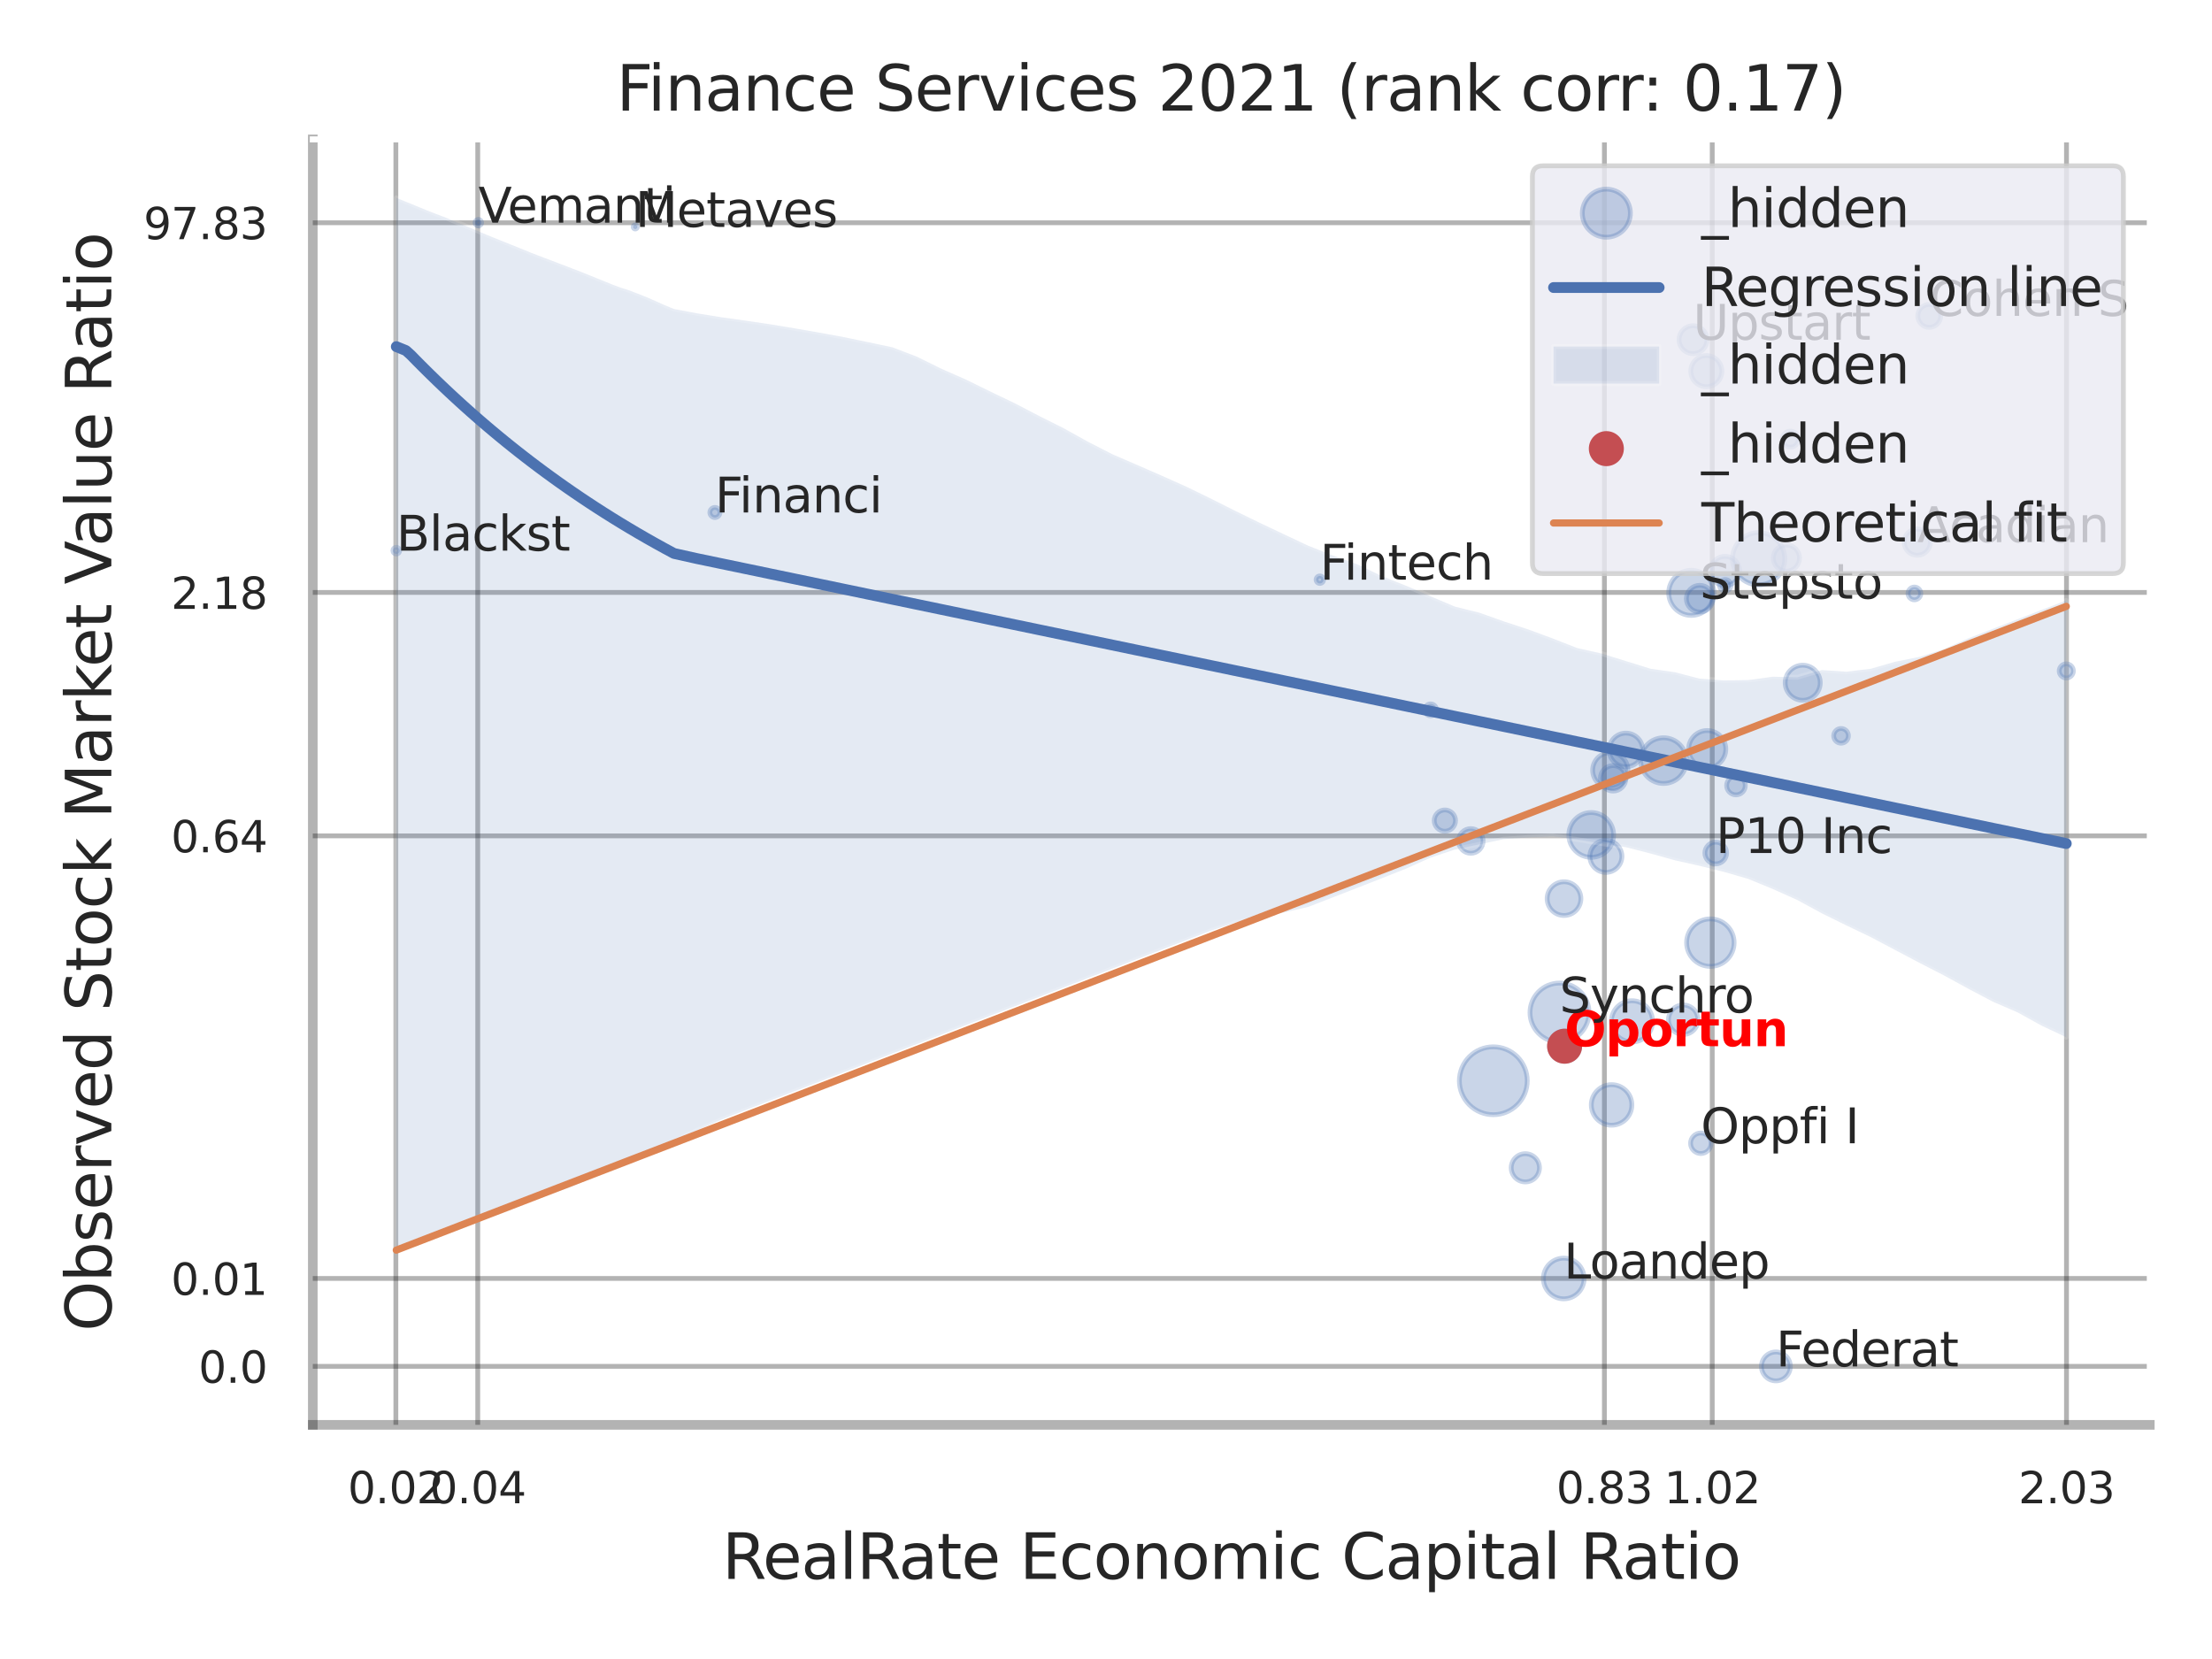 <?xml version="1.0" encoding="utf-8" standalone="no"?>
<!DOCTYPE svg PUBLIC "-//W3C//DTD SVG 1.1//EN"
  "http://www.w3.org/Graphics/SVG/1.1/DTD/svg11.dtd">
<svg xmlns:xlink="http://www.w3.org/1999/xlink" width="460.8pt" height="345.6pt" viewBox="0 0 460.8 345.6" xmlns="http://www.w3.org/2000/svg" version="1.1">
 <defs>
  <style type="text/css">*{stroke-linejoin: round; stroke-linecap: butt}</style>
 </defs>
 <g id="figure_1">
  <g id="patch_1">
   <path d="M 0 345.6 
L 460.8 345.6 
L 460.8 0 
L 0 0 
z
" style="fill: #ffffff"/>
  </g>
  <g id="axes_1">
   <g id="patch_2">
    <path d="M 65.16 296.82 
L 447.84 296.82 
L 447.84 29.04 
L 65.16 29.04 
z
" style="fill: #ffffff"/>
   </g>
   <g id="matplotlib.axis_1">
    <g id="xtick_1">
     <g id="line2d_1">
      <path d="M 82.465 296.82 
L 82.465 29.04 
" clip-path="url(#p5214aa0967)" style="fill: none; stroke: #000000; stroke-opacity: 0.3; stroke-linecap: round"/>
     </g>
     <g id="text_1">
      <!-- 0.02 -->
      <g style="fill: #262626" transform="translate(72.446 313.159) scale(0.09 -0.09)">
       <defs>
        <path id="DejaVuSans-30" d="M 2034 4250 
Q 1547 4250 1301 3770 
Q 1056 3291 1056 2328 
Q 1056 1369 1301 889 
Q 1547 409 2034 409 
Q 2525 409 2770 889 
Q 3016 1369 3016 2328 
Q 3016 3291 2770 3770 
Q 2525 4250 2034 4250 
z
M 2034 4750 
Q 2819 4750 3233 4129 
Q 3647 3509 3647 2328 
Q 3647 1150 3233 529 
Q 2819 -91 2034 -91 
Q 1250 -91 836 529 
Q 422 1150 422 2328 
Q 422 3509 836 4129 
Q 1250 4750 2034 4750 
z
" transform="scale(0.016)"/>
        <path id="DejaVuSans-2e" d="M 684 794 
L 1344 794 
L 1344 0 
L 684 0 
L 684 794 
z
" transform="scale(0.016)"/>
        <path id="DejaVuSans-32" d="M 1228 531 
L 3431 531 
L 3431 0 
L 469 0 
L 469 531 
Q 828 903 1448 1529 
Q 2069 2156 2228 2338 
Q 2531 2678 2651 2914 
Q 2772 3150 2772 3378 
Q 2772 3750 2511 3984 
Q 2250 4219 1831 4219 
Q 1534 4219 1204 4116 
Q 875 4013 500 3803 
L 500 4441 
Q 881 4594 1212 4672 
Q 1544 4750 1819 4750 
Q 2544 4750 2975 4387 
Q 3406 4025 3406 3419 
Q 3406 3131 3298 2873 
Q 3191 2616 2906 2266 
Q 2828 2175 2409 1742 
Q 1991 1309 1228 531 
z
" transform="scale(0.016)"/>
       </defs>
       <use xlink:href="#DejaVuSans-30"/>
       <use xlink:href="#DejaVuSans-2e" transform="translate(63.623 0)"/>
       <use xlink:href="#DejaVuSans-30" transform="translate(95.41 0)"/>
       <use xlink:href="#DejaVuSans-32" transform="translate(159.033 0)"/>
      </g>
     </g>
    </g>
    <g id="xtick_2">
     <g id="line2d_2">
      <path d="M 99.522 296.82 
L 99.522 29.04 
" clip-path="url(#p5214aa0967)" style="fill: none; stroke: #000000; stroke-opacity: 0.3; stroke-linecap: round"/>
     </g>
     <g id="text_2">
      <!-- 0.04 -->
      <g style="fill: #262626" transform="translate(89.503 313.159) scale(0.09 -0.09)">
       <defs>
        <path id="DejaVuSans-34" d="M 2419 4116 
L 825 1625 
L 2419 1625 
L 2419 4116 
z
M 2253 4666 
L 3047 4666 
L 3047 1625 
L 3713 1625 
L 3713 1100 
L 3047 1100 
L 3047 0 
L 2419 0 
L 2419 1100 
L 313 1100 
L 313 1709 
L 2253 4666 
z
" transform="scale(0.016)"/>
       </defs>
       <use xlink:href="#DejaVuSans-30"/>
       <use xlink:href="#DejaVuSans-2e" transform="translate(63.623 0)"/>
       <use xlink:href="#DejaVuSans-30" transform="translate(95.41 0)"/>
       <use xlink:href="#DejaVuSans-34" transform="translate(159.033 0)"/>
      </g>
     </g>
    </g>
    <g id="xtick_3">
     <g id="line2d_3">
      <path d="M 334.225 296.82 
L 334.225 29.04 
" clip-path="url(#p5214aa0967)" style="fill: none; stroke: #000000; stroke-opacity: 0.3; stroke-linecap: round"/>
     </g>
     <g id="text_3">
      <!-- 0.83 -->
      <g style="fill: #262626" transform="translate(324.206 313.159) scale(0.09 -0.09)">
       <defs>
        <path id="DejaVuSans-38" d="M 2034 2216 
Q 1584 2216 1326 1975 
Q 1069 1734 1069 1313 
Q 1069 891 1326 650 
Q 1584 409 2034 409 
Q 2484 409 2743 651 
Q 3003 894 3003 1313 
Q 3003 1734 2745 1975 
Q 2488 2216 2034 2216 
z
M 1403 2484 
Q 997 2584 770 2862 
Q 544 3141 544 3541 
Q 544 4100 942 4425 
Q 1341 4750 2034 4750 
Q 2731 4750 3128 4425 
Q 3525 4100 3525 3541 
Q 3525 3141 3298 2862 
Q 3072 2584 2669 2484 
Q 3125 2378 3379 2068 
Q 3634 1759 3634 1313 
Q 3634 634 3220 271 
Q 2806 -91 2034 -91 
Q 1263 -91 848 271 
Q 434 634 434 1313 
Q 434 1759 690 2068 
Q 947 2378 1403 2484 
z
M 1172 3481 
Q 1172 3119 1398 2916 
Q 1625 2713 2034 2713 
Q 2441 2713 2670 2916 
Q 2900 3119 2900 3481 
Q 2900 3844 2670 4047 
Q 2441 4250 2034 4250 
Q 1625 4250 1398 4047 
Q 1172 3844 1172 3481 
z
" transform="scale(0.016)"/>
        <path id="DejaVuSans-33" d="M 2597 2516 
Q 3050 2419 3304 2112 
Q 3559 1806 3559 1356 
Q 3559 666 3084 287 
Q 2609 -91 1734 -91 
Q 1441 -91 1130 -33 
Q 819 25 488 141 
L 488 750 
Q 750 597 1062 519 
Q 1375 441 1716 441 
Q 2309 441 2620 675 
Q 2931 909 2931 1356 
Q 2931 1769 2642 2001 
Q 2353 2234 1838 2234 
L 1294 2234 
L 1294 2753 
L 1863 2753 
Q 2328 2753 2575 2939 
Q 2822 3125 2822 3475 
Q 2822 3834 2567 4026 
Q 2313 4219 1838 4219 
Q 1578 4219 1281 4162 
Q 984 4106 628 3988 
L 628 4550 
Q 988 4650 1302 4700 
Q 1616 4750 1894 4750 
Q 2613 4750 3031 4423 
Q 3450 4097 3450 3541 
Q 3450 3153 3228 2886 
Q 3006 2619 2597 2516 
z
" transform="scale(0.016)"/>
       </defs>
       <use xlink:href="#DejaVuSans-30"/>
       <use xlink:href="#DejaVuSans-2e" transform="translate(63.623 0)"/>
       <use xlink:href="#DejaVuSans-38" transform="translate(95.41 0)"/>
       <use xlink:href="#DejaVuSans-33" transform="translate(159.033 0)"/>
      </g>
     </g>
    </g>
    <g id="xtick_4">
     <g id="line2d_4">
      <path d="M 356.687 296.82 
L 356.687 29.04 
" clip-path="url(#p5214aa0967)" style="fill: none; stroke: #000000; stroke-opacity: 0.3; stroke-linecap: round"/>
     </g>
     <g id="text_4">
      <!-- 1.02 -->
      <g style="fill: #262626" transform="translate(346.667 313.159) scale(0.09 -0.09)">
       <defs>
        <path id="DejaVuSans-31" d="M 794 531 
L 1825 531 
L 1825 4091 
L 703 3866 
L 703 4441 
L 1819 4666 
L 2450 4666 
L 2450 531 
L 3481 531 
L 3481 0 
L 794 0 
L 794 531 
z
" transform="scale(0.016)"/>
       </defs>
       <use xlink:href="#DejaVuSans-31"/>
       <use xlink:href="#DejaVuSans-2e" transform="translate(63.623 0)"/>
       <use xlink:href="#DejaVuSans-30" transform="translate(95.41 0)"/>
       <use xlink:href="#DejaVuSans-32" transform="translate(159.033 0)"/>
      </g>
     </g>
    </g>
    <g id="xtick_5">
     <g id="line2d_5">
      <path d="M 430.488 296.82 
L 430.488 29.04 
" clip-path="url(#p5214aa0967)" style="fill: none; stroke: #000000; stroke-opacity: 0.3; stroke-linecap: round"/>
     </g>
     <g id="text_5">
      <!-- 2.03 -->
      <g style="fill: #262626" transform="translate(420.469 313.159) scale(0.09 -0.09)">
       <use xlink:href="#DejaVuSans-32"/>
       <use xlink:href="#DejaVuSans-2e" transform="translate(63.623 0)"/>
       <use xlink:href="#DejaVuSans-30" transform="translate(95.41 0)"/>
       <use xlink:href="#DejaVuSans-33" transform="translate(159.033 0)"/>
      </g>
     </g>
    </g>
    <g id="xtick_6"/>
    <g id="xtick_7"/>
    <g id="text_6">
     <!-- RealRate Economic Capital Ratio -->
     <g style="fill: #262626" transform="translate(150.446 328.908) scale(0.13 -0.13)">
      <defs>
       <path id="DejaVuSans-52" d="M 2841 2188 
Q 3044 2119 3236 1894 
Q 3428 1669 3622 1275 
L 4263 0 
L 3584 0 
L 2988 1197 
Q 2756 1666 2539 1819 
Q 2322 1972 1947 1972 
L 1259 1972 
L 1259 0 
L 628 0 
L 628 4666 
L 2053 4666 
Q 2853 4666 3247 4331 
Q 3641 3997 3641 3322 
Q 3641 2881 3436 2590 
Q 3231 2300 2841 2188 
z
M 1259 4147 
L 1259 2491 
L 2053 2491 
Q 2509 2491 2742 2702 
Q 2975 2913 2975 3322 
Q 2975 3731 2742 3939 
Q 2509 4147 2053 4147 
L 1259 4147 
z
" transform="scale(0.016)"/>
       <path id="DejaVuSans-65" d="M 3597 1894 
L 3597 1613 
L 953 1613 
Q 991 1019 1311 708 
Q 1631 397 2203 397 
Q 2534 397 2845 478 
Q 3156 559 3463 722 
L 3463 178 
Q 3153 47 2828 -22 
Q 2503 -91 2169 -91 
Q 1331 -91 842 396 
Q 353 884 353 1716 
Q 353 2575 817 3079 
Q 1281 3584 2069 3584 
Q 2775 3584 3186 3129 
Q 3597 2675 3597 1894 
z
M 3022 2063 
Q 3016 2534 2758 2815 
Q 2500 3097 2075 3097 
Q 1594 3097 1305 2825 
Q 1016 2553 972 2059 
L 3022 2063 
z
" transform="scale(0.016)"/>
       <path id="DejaVuSans-61" d="M 2194 1759 
Q 1497 1759 1228 1600 
Q 959 1441 959 1056 
Q 959 750 1161 570 
Q 1363 391 1709 391 
Q 2188 391 2477 730 
Q 2766 1069 2766 1631 
L 2766 1759 
L 2194 1759 
z
M 3341 1997 
L 3341 0 
L 2766 0 
L 2766 531 
Q 2569 213 2275 61 
Q 1981 -91 1556 -91 
Q 1019 -91 701 211 
Q 384 513 384 1019 
Q 384 1609 779 1909 
Q 1175 2209 1959 2209 
L 2766 2209 
L 2766 2266 
Q 2766 2663 2505 2880 
Q 2244 3097 1772 3097 
Q 1472 3097 1187 3025 
Q 903 2953 641 2809 
L 641 3341 
Q 956 3463 1253 3523 
Q 1550 3584 1831 3584 
Q 2591 3584 2966 3190 
Q 3341 2797 3341 1997 
z
" transform="scale(0.016)"/>
       <path id="DejaVuSans-6c" d="M 603 4863 
L 1178 4863 
L 1178 0 
L 603 0 
L 603 4863 
z
" transform="scale(0.016)"/>
       <path id="DejaVuSans-74" d="M 1172 4494 
L 1172 3500 
L 2356 3500 
L 2356 3053 
L 1172 3053 
L 1172 1153 
Q 1172 725 1289 603 
Q 1406 481 1766 481 
L 2356 481 
L 2356 0 
L 1766 0 
Q 1100 0 847 248 
Q 594 497 594 1153 
L 594 3053 
L 172 3053 
L 172 3500 
L 594 3500 
L 594 4494 
L 1172 4494 
z
" transform="scale(0.016)"/>
       <path id="DejaVuSans-20" transform="scale(0.016)"/>
       <path id="DejaVuSans-45" d="M 628 4666 
L 3578 4666 
L 3578 4134 
L 1259 4134 
L 1259 2753 
L 3481 2753 
L 3481 2222 
L 1259 2222 
L 1259 531 
L 3634 531 
L 3634 0 
L 628 0 
L 628 4666 
z
" transform="scale(0.016)"/>
       <path id="DejaVuSans-63" d="M 3122 3366 
L 3122 2828 
Q 2878 2963 2633 3030 
Q 2388 3097 2138 3097 
Q 1578 3097 1268 2742 
Q 959 2388 959 1747 
Q 959 1106 1268 751 
Q 1578 397 2138 397 
Q 2388 397 2633 464 
Q 2878 531 3122 666 
L 3122 134 
Q 2881 22 2623 -34 
Q 2366 -91 2075 -91 
Q 1284 -91 818 406 
Q 353 903 353 1747 
Q 353 2603 823 3093 
Q 1294 3584 2113 3584 
Q 2378 3584 2631 3529 
Q 2884 3475 3122 3366 
z
" transform="scale(0.016)"/>
       <path id="DejaVuSans-6f" d="M 1959 3097 
Q 1497 3097 1228 2736 
Q 959 2375 959 1747 
Q 959 1119 1226 758 
Q 1494 397 1959 397 
Q 2419 397 2687 759 
Q 2956 1122 2956 1747 
Q 2956 2369 2687 2733 
Q 2419 3097 1959 3097 
z
M 1959 3584 
Q 2709 3584 3137 3096 
Q 3566 2609 3566 1747 
Q 3566 888 3137 398 
Q 2709 -91 1959 -91 
Q 1206 -91 779 398 
Q 353 888 353 1747 
Q 353 2609 779 3096 
Q 1206 3584 1959 3584 
z
" transform="scale(0.016)"/>
       <path id="DejaVuSans-6e" d="M 3513 2113 
L 3513 0 
L 2938 0 
L 2938 2094 
Q 2938 2591 2744 2837 
Q 2550 3084 2163 3084 
Q 1697 3084 1428 2787 
Q 1159 2491 1159 1978 
L 1159 0 
L 581 0 
L 581 3500 
L 1159 3500 
L 1159 2956 
Q 1366 3272 1645 3428 
Q 1925 3584 2291 3584 
Q 2894 3584 3203 3211 
Q 3513 2838 3513 2113 
z
" transform="scale(0.016)"/>
       <path id="DejaVuSans-6d" d="M 3328 2828 
Q 3544 3216 3844 3400 
Q 4144 3584 4550 3584 
Q 5097 3584 5394 3201 
Q 5691 2819 5691 2113 
L 5691 0 
L 5113 0 
L 5113 2094 
Q 5113 2597 4934 2840 
Q 4756 3084 4391 3084 
Q 3944 3084 3684 2787 
Q 3425 2491 3425 1978 
L 3425 0 
L 2847 0 
L 2847 2094 
Q 2847 2600 2669 2842 
Q 2491 3084 2119 3084 
Q 1678 3084 1418 2786 
Q 1159 2488 1159 1978 
L 1159 0 
L 581 0 
L 581 3500 
L 1159 3500 
L 1159 2956 
Q 1356 3278 1631 3431 
Q 1906 3584 2284 3584 
Q 2666 3584 2933 3390 
Q 3200 3197 3328 2828 
z
" transform="scale(0.016)"/>
       <path id="DejaVuSans-69" d="M 603 3500 
L 1178 3500 
L 1178 0 
L 603 0 
L 603 3500 
z
M 603 4863 
L 1178 4863 
L 1178 4134 
L 603 4134 
L 603 4863 
z
" transform="scale(0.016)"/>
       <path id="DejaVuSans-43" d="M 4122 4306 
L 4122 3641 
Q 3803 3938 3442 4084 
Q 3081 4231 2675 4231 
Q 1875 4231 1450 3742 
Q 1025 3253 1025 2328 
Q 1025 1406 1450 917 
Q 1875 428 2675 428 
Q 3081 428 3442 575 
Q 3803 722 4122 1019 
L 4122 359 
Q 3791 134 3420 21 
Q 3050 -91 2638 -91 
Q 1578 -91 968 557 
Q 359 1206 359 2328 
Q 359 3453 968 4101 
Q 1578 4750 2638 4750 
Q 3056 4750 3426 4639 
Q 3797 4528 4122 4306 
z
" transform="scale(0.016)"/>
       <path id="DejaVuSans-70" d="M 1159 525 
L 1159 -1331 
L 581 -1331 
L 581 3500 
L 1159 3500 
L 1159 2969 
Q 1341 3281 1617 3432 
Q 1894 3584 2278 3584 
Q 2916 3584 3314 3078 
Q 3713 2572 3713 1747 
Q 3713 922 3314 415 
Q 2916 -91 2278 -91 
Q 1894 -91 1617 61 
Q 1341 213 1159 525 
z
M 3116 1747 
Q 3116 2381 2855 2742 
Q 2594 3103 2138 3103 
Q 1681 3103 1420 2742 
Q 1159 2381 1159 1747 
Q 1159 1113 1420 752 
Q 1681 391 2138 391 
Q 2594 391 2855 752 
Q 3116 1113 3116 1747 
z
" transform="scale(0.016)"/>
      </defs>
      <use xlink:href="#DejaVuSans-52"/>
      <use xlink:href="#DejaVuSans-65" transform="translate(64.982 0)"/>
      <use xlink:href="#DejaVuSans-61" transform="translate(126.506 0)"/>
      <use xlink:href="#DejaVuSans-6c" transform="translate(187.785 0)"/>
      <use xlink:href="#DejaVuSans-52" transform="translate(215.568 0)"/>
      <use xlink:href="#DejaVuSans-61" transform="translate(282.801 0)"/>
      <use xlink:href="#DejaVuSans-74" transform="translate(344.08 0)"/>
      <use xlink:href="#DejaVuSans-65" transform="translate(383.289 0)"/>
      <use xlink:href="#DejaVuSans-20" transform="translate(444.812 0)"/>
      <use xlink:href="#DejaVuSans-45" transform="translate(476.6 0)"/>
      <use xlink:href="#DejaVuSans-63" transform="translate(539.783 0)"/>
      <use xlink:href="#DejaVuSans-6f" transform="translate(594.764 0)"/>
      <use xlink:href="#DejaVuSans-6e" transform="translate(655.945 0)"/>
      <use xlink:href="#DejaVuSans-6f" transform="translate(719.324 0)"/>
      <use xlink:href="#DejaVuSans-6d" transform="translate(780.506 0)"/>
      <use xlink:href="#DejaVuSans-69" transform="translate(877.918 0)"/>
      <use xlink:href="#DejaVuSans-63" transform="translate(905.701 0)"/>
      <use xlink:href="#DejaVuSans-20" transform="translate(960.682 0)"/>
      <use xlink:href="#DejaVuSans-43" transform="translate(992.469 0)"/>
      <use xlink:href="#DejaVuSans-61" transform="translate(1062.293 0)"/>
      <use xlink:href="#DejaVuSans-70" transform="translate(1123.572 0)"/>
      <use xlink:href="#DejaVuSans-69" transform="translate(1187.049 0)"/>
      <use xlink:href="#DejaVuSans-74" transform="translate(1214.832 0)"/>
      <use xlink:href="#DejaVuSans-61" transform="translate(1254.041 0)"/>
      <use xlink:href="#DejaVuSans-6c" transform="translate(1315.32 0)"/>
      <use xlink:href="#DejaVuSans-20" transform="translate(1343.104 0)"/>
      <use xlink:href="#DejaVuSans-52" transform="translate(1374.891 0)"/>
      <use xlink:href="#DejaVuSans-61" transform="translate(1442.123 0)"/>
      <use xlink:href="#DejaVuSans-74" transform="translate(1503.402 0)"/>
      <use xlink:href="#DejaVuSans-69" transform="translate(1542.611 0)"/>
      <use xlink:href="#DejaVuSans-6f" transform="translate(1570.395 0)"/>
     </g>
    </g>
   </g>
   <g id="matplotlib.axis_2">
    <g id="ytick_1">
     <g id="line2d_6">
      <path d="M 65.16 284.635 
L 447.84 284.635 
" clip-path="url(#p5214aa0967)" style="fill: none; stroke: #000000; stroke-opacity: 0.3; stroke-linecap: round"/>
     </g>
     <g id="text_7">
      <!-- 0.0 -->
      <g style="fill: #262626" transform="translate(41.347 288.054) scale(0.09 -0.09)">
       <use xlink:href="#DejaVuSans-30"/>
       <use xlink:href="#DejaVuSans-2e" transform="translate(63.623 0)"/>
       <use xlink:href="#DejaVuSans-30" transform="translate(95.41 0)"/>
      </g>
     </g>
    </g>
    <g id="ytick_2">
     <g id="line2d_7">
      <path d="M 65.16 266.321 
L 447.84 266.321 
" clip-path="url(#p5214aa0967)" style="fill: none; stroke: #000000; stroke-opacity: 0.3; stroke-linecap: round"/>
     </g>
     <g id="text_8">
      <!-- 0.01 -->
      <g style="fill: #262626" transform="translate(35.621 269.74) scale(0.09 -0.09)">
       <use xlink:href="#DejaVuSans-30"/>
       <use xlink:href="#DejaVuSans-2e" transform="translate(63.623 0)"/>
       <use xlink:href="#DejaVuSans-30" transform="translate(95.41 0)"/>
       <use xlink:href="#DejaVuSans-31" transform="translate(159.033 0)"/>
      </g>
     </g>
    </g>
    <g id="ytick_3">
     <g id="line2d_8">
      <path d="M 65.16 174.128 
L 447.84 174.128 
" clip-path="url(#p5214aa0967)" style="fill: none; stroke: #000000; stroke-opacity: 0.3; stroke-linecap: round"/>
     </g>
     <g id="text_9">
      <!-- 0.64 -->
      <g style="fill: #262626" transform="translate(35.621 177.547) scale(0.09 -0.09)">
       <defs>
        <path id="DejaVuSans-36" d="M 2113 2584 
Q 1688 2584 1439 2293 
Q 1191 2003 1191 1497 
Q 1191 994 1439 701 
Q 1688 409 2113 409 
Q 2538 409 2786 701 
Q 3034 994 3034 1497 
Q 3034 2003 2786 2293 
Q 2538 2584 2113 2584 
z
M 3366 4563 
L 3366 3988 
Q 3128 4100 2886 4159 
Q 2644 4219 2406 4219 
Q 1781 4219 1451 3797 
Q 1122 3375 1075 2522 
Q 1259 2794 1537 2939 
Q 1816 3084 2150 3084 
Q 2853 3084 3261 2657 
Q 3669 2231 3669 1497 
Q 3669 778 3244 343 
Q 2819 -91 2113 -91 
Q 1303 -91 875 529 
Q 447 1150 447 2328 
Q 447 3434 972 4092 
Q 1497 4750 2381 4750 
Q 2619 4750 2861 4703 
Q 3103 4656 3366 4563 
z
" transform="scale(0.016)"/>
       </defs>
       <use xlink:href="#DejaVuSans-30"/>
       <use xlink:href="#DejaVuSans-2e" transform="translate(63.623 0)"/>
       <use xlink:href="#DejaVuSans-36" transform="translate(95.41 0)"/>
       <use xlink:href="#DejaVuSans-34" transform="translate(159.033 0)"/>
      </g>
     </g>
    </g>
    <g id="ytick_4">
     <g id="line2d_9">
      <path d="M 65.16 123.413 
L 447.84 123.413 
" clip-path="url(#p5214aa0967)" style="fill: none; stroke: #000000; stroke-opacity: 0.3; stroke-linecap: round"/>
     </g>
     <g id="text_10">
      <!-- 2.18 -->
      <g style="fill: #262626" transform="translate(35.621 126.833) scale(0.09 -0.09)">
       <use xlink:href="#DejaVuSans-32"/>
       <use xlink:href="#DejaVuSans-2e" transform="translate(63.623 0)"/>
       <use xlink:href="#DejaVuSans-31" transform="translate(95.41 0)"/>
       <use xlink:href="#DejaVuSans-38" transform="translate(159.033 0)"/>
      </g>
     </g>
    </g>
    <g id="ytick_5">
     <g id="line2d_10">
      <path d="M 65.16 46.406 
L 447.84 46.406 
" clip-path="url(#p5214aa0967)" style="fill: none; stroke: #000000; stroke-opacity: 0.3; stroke-linecap: round"/>
     </g>
     <g id="text_11">
      <!-- 97.83 -->
      <g style="fill: #262626" transform="translate(29.895 49.825) scale(0.09 -0.09)">
       <defs>
        <path id="DejaVuSans-39" d="M 703 97 
L 703 672 
Q 941 559 1184 500 
Q 1428 441 1663 441 
Q 2288 441 2617 861 
Q 2947 1281 2994 2138 
Q 2813 1869 2534 1725 
Q 2256 1581 1919 1581 
Q 1219 1581 811 2004 
Q 403 2428 403 3163 
Q 403 3881 828 4315 
Q 1253 4750 1959 4750 
Q 2769 4750 3195 4129 
Q 3622 3509 3622 2328 
Q 3622 1225 3098 567 
Q 2575 -91 1691 -91 
Q 1453 -91 1209 -44 
Q 966 3 703 97 
z
M 1959 2075 
Q 2384 2075 2632 2365 
Q 2881 2656 2881 3163 
Q 2881 3666 2632 3958 
Q 2384 4250 1959 4250 
Q 1534 4250 1286 3958 
Q 1038 3666 1038 3163 
Q 1038 2656 1286 2365 
Q 1534 2075 1959 2075 
z
" transform="scale(0.016)"/>
        <path id="DejaVuSans-37" d="M 525 4666 
L 3525 4666 
L 3525 4397 
L 1831 0 
L 1172 0 
L 2766 4134 
L 525 4134 
L 525 4666 
z
" transform="scale(0.016)"/>
       </defs>
       <use xlink:href="#DejaVuSans-39"/>
       <use xlink:href="#DejaVuSans-37" transform="translate(63.623 0)"/>
       <use xlink:href="#DejaVuSans-2e" transform="translate(127.246 0)"/>
       <use xlink:href="#DejaVuSans-38" transform="translate(159.033 0)"/>
       <use xlink:href="#DejaVuSans-33" transform="translate(222.656 0)"/>
      </g>
     </g>
    </g>
    <g id="ytick_6"/>
    <g id="ytick_7"/>
    <g id="ytick_8"/>
    <g id="ytick_9"/>
    <g id="text_12">
     <!-- Observed Stock Market Value Ratio -->
     <g style="fill: #262626" transform="translate(23.191 277.332) rotate(-90) scale(0.13 -0.13)">
      <defs>
       <path id="DejaVuSans-4f" d="M 2522 4238 
Q 1834 4238 1429 3725 
Q 1025 3213 1025 2328 
Q 1025 1447 1429 934 
Q 1834 422 2522 422 
Q 3209 422 3611 934 
Q 4013 1447 4013 2328 
Q 4013 3213 3611 3725 
Q 3209 4238 2522 4238 
z
M 2522 4750 
Q 3503 4750 4090 4092 
Q 4678 3434 4678 2328 
Q 4678 1225 4090 567 
Q 3503 -91 2522 -91 
Q 1538 -91 948 565 
Q 359 1222 359 2328 
Q 359 3434 948 4092 
Q 1538 4750 2522 4750 
z
" transform="scale(0.016)"/>
       <path id="DejaVuSans-62" d="M 3116 1747 
Q 3116 2381 2855 2742 
Q 2594 3103 2138 3103 
Q 1681 3103 1420 2742 
Q 1159 2381 1159 1747 
Q 1159 1113 1420 752 
Q 1681 391 2138 391 
Q 2594 391 2855 752 
Q 3116 1113 3116 1747 
z
M 1159 2969 
Q 1341 3281 1617 3432 
Q 1894 3584 2278 3584 
Q 2916 3584 3314 3078 
Q 3713 2572 3713 1747 
Q 3713 922 3314 415 
Q 2916 -91 2278 -91 
Q 1894 -91 1617 61 
Q 1341 213 1159 525 
L 1159 0 
L 581 0 
L 581 4863 
L 1159 4863 
L 1159 2969 
z
" transform="scale(0.016)"/>
       <path id="DejaVuSans-73" d="M 2834 3397 
L 2834 2853 
Q 2591 2978 2328 3040 
Q 2066 3103 1784 3103 
Q 1356 3103 1142 2972 
Q 928 2841 928 2578 
Q 928 2378 1081 2264 
Q 1234 2150 1697 2047 
L 1894 2003 
Q 2506 1872 2764 1633 
Q 3022 1394 3022 966 
Q 3022 478 2636 193 
Q 2250 -91 1575 -91 
Q 1294 -91 989 -36 
Q 684 19 347 128 
L 347 722 
Q 666 556 975 473 
Q 1284 391 1588 391 
Q 1994 391 2212 530 
Q 2431 669 2431 922 
Q 2431 1156 2273 1281 
Q 2116 1406 1581 1522 
L 1381 1569 
Q 847 1681 609 1914 
Q 372 2147 372 2553 
Q 372 3047 722 3315 
Q 1072 3584 1716 3584 
Q 2034 3584 2315 3537 
Q 2597 3491 2834 3397 
z
" transform="scale(0.016)"/>
       <path id="DejaVuSans-72" d="M 2631 2963 
Q 2534 3019 2420 3045 
Q 2306 3072 2169 3072 
Q 1681 3072 1420 2755 
Q 1159 2438 1159 1844 
L 1159 0 
L 581 0 
L 581 3500 
L 1159 3500 
L 1159 2956 
Q 1341 3275 1631 3429 
Q 1922 3584 2338 3584 
Q 2397 3584 2469 3576 
Q 2541 3569 2628 3553 
L 2631 2963 
z
" transform="scale(0.016)"/>
       <path id="DejaVuSans-76" d="M 191 3500 
L 800 3500 
L 1894 563 
L 2988 3500 
L 3597 3500 
L 2284 0 
L 1503 0 
L 191 3500 
z
" transform="scale(0.016)"/>
       <path id="DejaVuSans-64" d="M 2906 2969 
L 2906 4863 
L 3481 4863 
L 3481 0 
L 2906 0 
L 2906 525 
Q 2725 213 2448 61 
Q 2172 -91 1784 -91 
Q 1150 -91 751 415 
Q 353 922 353 1747 
Q 353 2572 751 3078 
Q 1150 3584 1784 3584 
Q 2172 3584 2448 3432 
Q 2725 3281 2906 2969 
z
M 947 1747 
Q 947 1113 1208 752 
Q 1469 391 1925 391 
Q 2381 391 2643 752 
Q 2906 1113 2906 1747 
Q 2906 2381 2643 2742 
Q 2381 3103 1925 3103 
Q 1469 3103 1208 2742 
Q 947 2381 947 1747 
z
" transform="scale(0.016)"/>
       <path id="DejaVuSans-53" d="M 3425 4513 
L 3425 3897 
Q 3066 4069 2747 4153 
Q 2428 4238 2131 4238 
Q 1616 4238 1336 4038 
Q 1056 3838 1056 3469 
Q 1056 3159 1242 3001 
Q 1428 2844 1947 2747 
L 2328 2669 
Q 3034 2534 3370 2195 
Q 3706 1856 3706 1288 
Q 3706 609 3251 259 
Q 2797 -91 1919 -91 
Q 1588 -91 1214 -16 
Q 841 59 441 206 
L 441 856 
Q 825 641 1194 531 
Q 1563 422 1919 422 
Q 2459 422 2753 634 
Q 3047 847 3047 1241 
Q 3047 1584 2836 1778 
Q 2625 1972 2144 2069 
L 1759 2144 
Q 1053 2284 737 2584 
Q 422 2884 422 3419 
Q 422 4038 858 4394 
Q 1294 4750 2059 4750 
Q 2388 4750 2728 4690 
Q 3069 4631 3425 4513 
z
" transform="scale(0.016)"/>
       <path id="DejaVuSans-6b" d="M 581 4863 
L 1159 4863 
L 1159 1991 
L 2875 3500 
L 3609 3500 
L 1753 1863 
L 3688 0 
L 2938 0 
L 1159 1709 
L 1159 0 
L 581 0 
L 581 4863 
z
" transform="scale(0.016)"/>
       <path id="DejaVuSans-4d" d="M 628 4666 
L 1569 4666 
L 2759 1491 
L 3956 4666 
L 4897 4666 
L 4897 0 
L 4281 0 
L 4281 4097 
L 3078 897 
L 2444 897 
L 1241 4097 
L 1241 0 
L 628 0 
L 628 4666 
z
" transform="scale(0.016)"/>
       <path id="DejaVuSans-56" d="M 1831 0 
L 50 4666 
L 709 4666 
L 2188 738 
L 3669 4666 
L 4325 4666 
L 2547 0 
L 1831 0 
z
" transform="scale(0.016)"/>
       <path id="DejaVuSans-75" d="M 544 1381 
L 544 3500 
L 1119 3500 
L 1119 1403 
Q 1119 906 1312 657 
Q 1506 409 1894 409 
Q 2359 409 2629 706 
Q 2900 1003 2900 1516 
L 2900 3500 
L 3475 3500 
L 3475 0 
L 2900 0 
L 2900 538 
Q 2691 219 2414 64 
Q 2138 -91 1772 -91 
Q 1169 -91 856 284 
Q 544 659 544 1381 
z
M 1991 3584 
L 1991 3584 
z
" transform="scale(0.016)"/>
      </defs>
      <use xlink:href="#DejaVuSans-4f"/>
      <use xlink:href="#DejaVuSans-62" transform="translate(78.711 0)"/>
      <use xlink:href="#DejaVuSans-73" transform="translate(142.188 0)"/>
      <use xlink:href="#DejaVuSans-65" transform="translate(194.287 0)"/>
      <use xlink:href="#DejaVuSans-72" transform="translate(255.811 0)"/>
      <use xlink:href="#DejaVuSans-76" transform="translate(296.924 0)"/>
      <use xlink:href="#DejaVuSans-65" transform="translate(356.104 0)"/>
      <use xlink:href="#DejaVuSans-64" transform="translate(417.627 0)"/>
      <use xlink:href="#DejaVuSans-20" transform="translate(481.104 0)"/>
      <use xlink:href="#DejaVuSans-53" transform="translate(512.891 0)"/>
      <use xlink:href="#DejaVuSans-74" transform="translate(576.367 0)"/>
      <use xlink:href="#DejaVuSans-6f" transform="translate(615.576 0)"/>
      <use xlink:href="#DejaVuSans-63" transform="translate(676.758 0)"/>
      <use xlink:href="#DejaVuSans-6b" transform="translate(731.738 0)"/>
      <use xlink:href="#DejaVuSans-20" transform="translate(789.648 0)"/>
      <use xlink:href="#DejaVuSans-4d" transform="translate(821.436 0)"/>
      <use xlink:href="#DejaVuSans-61" transform="translate(907.715 0)"/>
      <use xlink:href="#DejaVuSans-72" transform="translate(968.994 0)"/>
      <use xlink:href="#DejaVuSans-6b" transform="translate(1010.107 0)"/>
      <use xlink:href="#DejaVuSans-65" transform="translate(1064.393 0)"/>
      <use xlink:href="#DejaVuSans-74" transform="translate(1125.916 0)"/>
      <use xlink:href="#DejaVuSans-20" transform="translate(1165.125 0)"/>
      <use xlink:href="#DejaVuSans-56" transform="translate(1196.912 0)"/>
      <use xlink:href="#DejaVuSans-61" transform="translate(1257.57 0)"/>
      <use xlink:href="#DejaVuSans-6c" transform="translate(1318.85 0)"/>
      <use xlink:href="#DejaVuSans-75" transform="translate(1346.633 0)"/>
      <use xlink:href="#DejaVuSans-65" transform="translate(1410.012 0)"/>
      <use xlink:href="#DejaVuSans-20" transform="translate(1471.535 0)"/>
      <use xlink:href="#DejaVuSans-52" transform="translate(1503.322 0)"/>
      <use xlink:href="#DejaVuSans-61" transform="translate(1570.555 0)"/>
      <use xlink:href="#DejaVuSans-74" transform="translate(1631.834 0)"/>
      <use xlink:href="#DejaVuSans-69" transform="translate(1671.043 0)"/>
      <use xlink:href="#DejaVuSans-6f" transform="translate(1698.826 0)"/>
     </g>
    </g>
   </g>
   <g id="PathCollection_1">
    <path d="M 372.958 93.168 
C 373.403 93.168 373.83 92.991 374.144 92.676 
C 374.459 92.362 374.635 91.935 374.635 91.491 
C 374.635 91.046 374.459 90.619 374.144 90.305 
C 373.83 89.99 373.403 89.814 372.958 89.814 
C 372.514 89.814 372.087 89.99 371.772 90.305 
C 371.458 90.619 371.281 91.046 371.281 91.491 
C 371.281 91.935 371.458 92.362 371.772 92.676 
C 372.087 92.991 372.514 93.168 372.958 93.168 
z
" clip-path="url(#p5214aa0967)" style="fill: #4c72b0; fill-opacity: 0.3; stroke: #4c72b0; stroke-opacity: 0.3"/>
    <path d="M 430.445 141.244 
C 430.837 141.244 431.212 141.088 431.489 140.811 
C 431.765 140.535 431.921 140.159 431.921 139.768 
C 431.921 139.377 431.765 139.002 431.489 138.725 
C 431.212 138.448 430.837 138.293 430.445 138.293 
C 430.054 138.293 429.679 138.448 429.402 138.725 
C 429.126 139.002 428.97 139.377 428.97 139.768 
C 428.97 140.159 429.126 140.535 429.402 140.811 
C 429.679 141.088 430.054 141.244 430.445 141.244 
z
" clip-path="url(#p5214aa0967)" style="fill: #4c72b0; fill-opacity: 0.3; stroke: #4c72b0; stroke-opacity: 0.3"/>
    <path d="M 311.084 232.215 
C 312.959 232.215 314.758 231.47 316.084 230.144 
C 317.41 228.818 318.155 227.02 318.155 225.144 
C 318.155 223.269 317.41 221.47 316.084 220.144 
C 314.758 218.818 312.959 218.073 311.084 218.073 
C 309.208 218.073 307.41 218.818 306.084 220.144 
C 304.758 221.47 304.013 223.269 304.013 225.144 
C 304.013 227.02 304.758 228.818 306.084 230.144 
C 307.41 231.47 309.208 232.215 311.084 232.215 
z
" clip-path="url(#p5214aa0967)" style="fill: #4c72b0; fill-opacity: 0.3; stroke: #4c72b0; stroke-opacity: 0.3"/>
    <path d="M 334.535 181.734 
C 335.421 181.734 336.27 181.382 336.896 180.756 
C 337.522 180.13 337.874 179.281 337.874 178.396 
C 337.874 177.51 337.522 176.661 336.896 176.035 
C 336.27 175.409 335.421 175.057 334.535 175.057 
C 333.65 175.057 332.801 175.409 332.175 176.035 
C 331.549 176.661 331.197 177.51 331.197 178.396 
C 331.197 179.281 331.549 180.13 332.175 180.756 
C 332.801 181.382 333.65 181.734 334.535 181.734 
z
" clip-path="url(#p5214aa0967)" style="fill: #4c72b0; fill-opacity: 0.3; stroke: #4c72b0; stroke-opacity: 0.3"/>
    <path d="M 317.755 246.216 
C 318.535 246.216 319.283 245.906 319.834 245.355 
C 320.386 244.803 320.696 244.055 320.696 243.275 
C 320.696 242.495 320.386 241.747 319.834 241.195 
C 319.283 240.644 318.535 240.334 317.755 240.334 
C 316.975 240.334 316.227 240.644 315.675 241.195 
C 315.124 241.747 314.814 242.495 314.814 243.275 
C 314.814 244.055 315.124 244.803 315.675 245.355 
C 316.227 245.906 316.975 246.216 317.755 246.216 
z
" clip-path="url(#p5214aa0967)" style="fill: #4c72b0; fill-opacity: 0.3; stroke: #4c72b0; stroke-opacity: 0.3"/>
    <path d="M 356.299 201.316 
C 357.611 201.316 358.87 200.795 359.797 199.867 
C 360.725 198.94 361.246 197.681 361.246 196.37 
C 361.246 195.058 360.725 193.799 359.797 192.872 
C 358.87 191.944 357.611 191.423 356.299 191.423 
C 354.988 191.423 353.729 191.944 352.802 192.872 
C 351.874 193.799 351.353 195.058 351.353 196.37 
C 351.353 197.681 351.874 198.94 352.802 199.867 
C 353.729 200.795 354.988 201.316 356.299 201.316 
z
" clip-path="url(#p5214aa0967)" style="fill: #4c72b0; fill-opacity: 0.3; stroke: #4c72b0; stroke-opacity: 0.3"/>
    <path d="M 132.336 47.705 
C 132.451 47.705 132.562 47.659 132.643 47.577 
C 132.725 47.496 132.771 47.385 132.771 47.27 
C 132.771 47.155 132.725 47.044 132.643 46.963 
C 132.562 46.881 132.451 46.836 132.336 46.836 
C 132.221 46.836 132.11 46.881 132.029 46.963 
C 131.947 47.044 131.902 47.155 131.902 47.27 
C 131.902 47.385 131.947 47.496 132.029 47.577 
C 132.11 47.659 132.221 47.705 132.336 47.705 
z
" clip-path="url(#p5214aa0967)" style="fill: #4c72b0; fill-opacity: 0.3; stroke: #4c72b0; stroke-opacity: 0.3"/>
    <path d="M 339.976 217.066 
C 341.116 217.066 342.209 216.613 343.015 215.808 
C 343.821 215.002 344.274 213.908 344.274 212.769 
C 344.274 211.629 343.821 210.536 343.015 209.73 
C 342.209 208.924 341.116 208.471 339.976 208.471 
C 338.837 208.471 337.744 208.924 336.938 209.73 
C 336.132 210.536 335.679 211.629 335.679 212.769 
C 335.679 213.908 336.132 215.002 336.938 215.808 
C 337.744 216.613 338.837 217.066 339.976 217.066 
z
" clip-path="url(#p5214aa0967)" style="fill: #4c72b0; fill-opacity: 0.3; stroke: #4c72b0; stroke-opacity: 0.3"/>
    <path d="M 355.642 159.935 
C 356.669 159.935 357.655 159.527 358.382 158.8 
C 359.108 158.073 359.517 157.088 359.517 156.06 
C 359.517 155.032 359.108 154.046 358.382 153.32 
C 357.655 152.593 356.669 152.185 355.642 152.185 
C 354.614 152.185 353.628 152.593 352.902 153.32 
C 352.175 154.046 351.767 155.032 351.767 156.06 
C 351.767 157.088 352.175 158.073 352.902 158.8 
C 353.628 159.527 354.614 159.935 355.642 159.935 
z
" clip-path="url(#p5214aa0967)" style="fill: #4c72b0; fill-opacity: 0.3; stroke: #4c72b0; stroke-opacity: 0.3"/>
    <path d="M 369.953 287.661 
C 370.752 287.661 371.518 287.343 372.083 286.778 
C 372.648 286.213 372.965 285.447 372.965 284.648 
C 372.965 283.849 372.648 283.083 372.083 282.518 
C 371.518 281.953 370.752 281.636 369.953 281.636 
C 369.154 281.636 368.387 281.953 367.822 282.518 
C 367.258 283.083 366.94 283.849 366.94 284.648 
C 366.94 285.447 367.258 286.213 367.822 286.778 
C 368.387 287.343 369.154 287.661 369.953 287.661 
z
" clip-path="url(#p5214aa0967)" style="fill: #4c72b0; fill-opacity: 0.3; stroke: #4c72b0; stroke-opacity: 0.3"/>
    <path d="M 383.526 154.823 
C 383.933 154.823 384.323 154.661 384.61 154.373 
C 384.898 154.086 385.06 153.695 385.06 153.289 
C 385.06 152.882 384.898 152.492 384.61 152.204 
C 384.323 151.917 383.933 151.755 383.526 151.755 
C 383.119 151.755 382.729 151.917 382.441 152.204 
C 382.154 152.492 381.992 152.882 381.992 153.289 
C 381.992 153.695 382.154 154.086 382.441 154.373 
C 382.729 154.661 383.119 154.823 383.526 154.823 
z
" clip-path="url(#p5214aa0967)" style="fill: #4c72b0; fill-opacity: 0.3; stroke: #4c72b0; stroke-opacity: 0.3"/>
    <path d="M 331.48 178.595 
C 332.717 178.595 333.903 178.104 334.778 177.229 
C 335.652 176.355 336.144 175.168 336.144 173.931 
C 336.144 172.694 335.652 171.508 334.778 170.633 
C 333.903 169.758 332.717 169.267 331.48 169.267 
C 330.243 169.267 329.056 169.758 328.182 170.633 
C 327.307 171.508 326.815 172.694 326.815 173.931 
C 326.815 175.168 327.307 176.355 328.182 177.229 
C 329.056 178.104 330.243 178.595 331.48 178.595 
z
" clip-path="url(#p5214aa0967)" style="fill: #4c72b0; fill-opacity: 0.3; stroke: #4c72b0; stroke-opacity: 0.3"/>
    <path d="M 375.541 145.881 
C 376.51 145.881 377.439 145.496 378.124 144.811 
C 378.808 144.126 379.193 143.197 379.193 142.229 
C 379.193 141.26 378.808 140.331 378.124 139.647 
C 377.439 138.962 376.51 138.577 375.541 138.577 
C 374.573 138.577 373.644 138.962 372.959 139.647 
C 372.274 140.331 371.89 141.26 371.89 142.229 
C 371.89 143.197 372.274 144.126 372.959 144.811 
C 373.644 145.496 374.573 145.881 375.541 145.881 
z
" clip-path="url(#p5214aa0967)" style="fill: #4c72b0; fill-opacity: 0.3; stroke: #4c72b0; stroke-opacity: 0.3"/>
    <path d="M 401.901 68.2 
C 402.536 68.2 403.144 67.948 403.592 67.499 
C 404.041 67.051 404.293 66.442 404.293 65.808 
C 404.293 65.174 404.041 64.565 403.592 64.117 
C 403.144 63.668 402.536 63.416 401.901 63.416 
C 401.267 63.416 400.659 63.668 400.21 64.117 
C 399.762 64.565 399.51 65.174 399.51 65.808 
C 399.51 66.442 399.762 67.051 400.21 67.499 
C 400.659 67.948 401.267 68.2 401.901 68.2 
z
" clip-path="url(#p5214aa0967)" style="fill: #4c72b0; fill-opacity: 0.3; stroke: #4c72b0; stroke-opacity: 0.3"/>
    <path d="M 355.464 80.562 
C 356.324 80.562 357.149 80.22 357.757 79.612 
C 358.365 79.004 358.707 78.179 358.707 77.319 
C 358.707 76.459 358.365 75.634 357.757 75.026 
C 357.149 74.418 356.324 74.076 355.464 74.076 
C 354.604 74.076 353.779 74.418 353.171 75.026 
C 352.563 75.634 352.221 76.459 352.221 77.319 
C 352.221 78.179 352.563 79.004 353.171 79.612 
C 353.779 80.22 354.604 80.562 355.464 80.562 
z
" clip-path="url(#p5214aa0967)" style="fill: #4c72b0; fill-opacity: 0.3; stroke: #4c72b0; stroke-opacity: 0.3"/>
    <path d="M 148.933 107.811 
C 149.213 107.811 149.481 107.7 149.678 107.502 
C 149.876 107.305 149.987 107.036 149.987 106.757 
C 149.987 106.477 149.876 106.209 149.678 106.011 
C 149.481 105.814 149.213 105.703 148.933 105.703 
C 148.654 105.703 148.385 105.814 148.188 106.011 
C 147.99 106.209 147.879 106.477 147.879 106.757 
C 147.879 107.036 147.99 107.305 148.188 107.502 
C 148.385 107.7 148.654 107.811 148.933 107.811 
z
" clip-path="url(#p5214aa0967)" style="fill: #4c72b0; fill-opacity: 0.3; stroke: #4c72b0; stroke-opacity: 0.3"/>
    <path d="M 325.814 190.712 
C 326.746 190.712 327.639 190.341 328.298 189.683 
C 328.957 189.024 329.327 188.13 329.327 187.198 
C 329.327 186.267 328.957 185.373 328.298 184.714 
C 327.639 184.055 326.746 183.685 325.814 183.685 
C 324.882 183.685 323.989 184.055 323.33 184.714 
C 322.671 185.373 322.301 186.267 322.301 187.198 
C 322.301 188.13 322.671 189.024 323.33 189.683 
C 323.989 190.341 324.882 190.712 325.814 190.712 
z
" clip-path="url(#p5214aa0967)" style="fill: #4c72b0; fill-opacity: 0.3; stroke: #4c72b0; stroke-opacity: 0.3"/>
    <path d="M 366.359 121.847 
C 367.804 121.847 369.191 121.272 370.213 120.25 
C 371.235 119.228 371.809 117.842 371.809 116.397 
C 371.809 114.951 371.235 113.565 370.213 112.543 
C 369.191 111.521 367.804 110.947 366.359 110.947 
C 364.914 110.947 363.527 111.521 362.505 112.543 
C 361.483 113.565 360.909 114.951 360.909 116.397 
C 360.909 117.842 361.483 119.228 362.505 120.25 
C 363.527 121.272 364.914 121.847 366.359 121.847 
z
" clip-path="url(#p5214aa0967)" style="fill: #4c72b0; fill-opacity: 0.3; stroke: #4c72b0; stroke-opacity: 0.3"/>
    <path d="M 335.724 234.401 
C 336.844 234.401 337.919 233.956 338.711 233.164 
C 339.503 232.372 339.948 231.297 339.948 230.177 
C 339.948 229.056 339.503 227.982 338.711 227.189 
C 337.919 226.397 336.844 225.952 335.724 225.952 
C 334.603 225.952 333.529 226.397 332.737 227.189 
C 331.944 227.982 331.499 229.056 331.499 230.177 
C 331.499 231.297 331.944 232.372 332.737 233.164 
C 333.529 233.956 334.603 234.401 335.724 234.401 
z
" clip-path="url(#p5214aa0967)" style="fill: #4c72b0; fill-opacity: 0.3; stroke: #4c72b0; stroke-opacity: 0.3"/>
    <path d="M 359.403 123.118 
C 359.719 123.118 360.022 122.993 360.245 122.769 
C 360.468 122.546 360.594 122.243 360.594 121.927 
C 360.594 121.612 360.468 121.309 360.245 121.086 
C 360.022 120.862 359.719 120.737 359.403 120.737 
C 359.088 120.737 358.785 120.862 358.562 121.086 
C 358.338 121.309 358.213 121.612 358.213 121.927 
C 358.213 122.243 358.338 122.546 358.562 122.769 
C 358.785 122.993 359.088 123.118 359.403 123.118 
z
" clip-path="url(#p5214aa0967)" style="fill: #4c72b0; fill-opacity: 0.3; stroke: #4c72b0; stroke-opacity: 0.3"/>
    <path d="M 82.555 115.416 
C 82.742 115.416 82.921 115.341 83.054 115.209 
C 83.186 115.077 83.26 114.897 83.26 114.71 
C 83.26 114.523 83.186 114.343 83.054 114.211 
C 82.921 114.079 82.742 114.004 82.555 114.004 
C 82.367 114.004 82.188 114.079 82.056 114.211 
C 81.923 114.343 81.849 114.523 81.849 114.71 
C 81.849 114.897 81.923 115.077 82.056 115.209 
C 82.188 115.341 82.367 115.416 82.555 115.416 
z
" clip-path="url(#p5214aa0967)" style="fill: #4c72b0; fill-opacity: 0.3; stroke: #4c72b0; stroke-opacity: 0.3"/>
    <path d="M 338.713 159.73 
C 339.643 159.73 340.534 159.36 341.191 158.703 
C 341.848 158.046 342.217 157.155 342.217 156.226 
C 342.217 155.296 341.848 154.405 341.191 153.748 
C 340.534 153.091 339.643 152.722 338.713 152.722 
C 337.784 152.722 336.893 153.091 336.236 153.748 
C 335.578 154.405 335.209 155.296 335.209 156.226 
C 335.209 157.155 335.578 158.046 336.236 158.703 
C 336.893 159.36 337.784 159.73 338.713 159.73 
z
" clip-path="url(#p5214aa0967)" style="fill: #4c72b0; fill-opacity: 0.3; stroke: #4c72b0; stroke-opacity: 0.3"/>
    <path d="M 346.55 163.213 
C 347.813 163.213 349.025 162.711 349.918 161.818 
C 350.811 160.925 351.313 159.713 351.313 158.45 
C 351.313 157.187 350.811 155.975 349.918 155.082 
C 349.025 154.189 347.813 153.687 346.55 153.687 
C 345.287 153.687 344.076 154.189 343.183 155.082 
C 342.289 155.975 341.788 157.187 341.788 158.45 
C 341.788 159.713 342.289 160.925 343.183 161.818 
C 344.076 162.711 345.287 163.213 346.55 163.213 
z
" clip-path="url(#p5214aa0967)" style="fill: #4c72b0; fill-opacity: 0.3; stroke: #4c72b0; stroke-opacity: 0.3"/>
    <path d="M 325.936 221.093 
C 326.771 221.093 327.572 220.761 328.162 220.171 
C 328.753 219.58 329.085 218.779 329.085 217.944 
C 329.085 217.109 328.753 216.308 328.162 215.718 
C 327.572 215.127 326.771 214.795 325.936 214.795 
C 325.101 214.795 324.3 215.127 323.71 215.718 
C 323.119 216.308 322.787 217.109 322.787 217.944 
C 322.787 218.779 323.119 219.58 323.71 220.171 
C 324.3 220.761 325.101 221.093 325.936 221.093 
z
" clip-path="url(#p5214aa0967)" style="fill: #4c72b0; fill-opacity: 0.3; stroke: #4c72b0; stroke-opacity: 0.3"/>
    <path d="M 361.636 165.582 
C 362.151 165.582 362.646 165.377 363.01 165.013 
C 363.375 164.648 363.58 164.154 363.58 163.638 
C 363.58 163.123 363.375 162.628 363.01 162.264 
C 362.646 161.899 362.151 161.694 361.636 161.694 
C 361.12 161.694 360.626 161.899 360.261 162.264 
C 359.896 162.628 359.692 163.123 359.692 163.638 
C 359.692 164.154 359.896 164.648 360.261 165.013 
C 360.626 165.377 361.12 165.582 361.636 165.582 
z
" clip-path="url(#p5214aa0967)" style="fill: #4c72b0; fill-opacity: 0.3; stroke: #4c72b0; stroke-opacity: 0.3"/>
    <path d="M 350.649 215.498 
C 351.464 215.498 352.245 215.174 352.821 214.598 
C 353.397 214.022 353.721 213.241 353.721 212.426 
C 353.721 211.611 353.397 210.829 352.821 210.253 
C 352.245 209.677 351.464 209.353 350.649 209.353 
C 349.834 209.353 349.053 209.677 348.476 210.253 
C 347.9 210.829 347.577 211.611 347.577 212.426 
C 347.577 213.241 347.9 214.022 348.476 214.598 
C 349.053 215.174 349.834 215.498 350.649 215.498 
z
" clip-path="url(#p5214aa0967)" style="fill: #4c72b0; fill-opacity: 0.3; stroke: #4c72b0; stroke-opacity: 0.3"/>
    <path d="M 359.346 121.975 
C 360.151 121.975 360.924 121.655 361.494 121.085 
C 362.063 120.516 362.384 119.743 362.384 118.937 
C 362.384 118.132 362.063 117.359 361.494 116.789 
C 360.924 116.22 360.151 115.9 359.346 115.9 
C 358.54 115.9 357.767 116.22 357.198 116.789 
C 356.628 117.359 356.308 118.132 356.308 118.937 
C 356.308 119.743 356.628 120.516 357.198 121.085 
C 357.767 121.655 358.54 121.975 359.346 121.975 
z
" clip-path="url(#p5214aa0967)" style="fill: #4c72b0; fill-opacity: 0.3; stroke: #4c72b0; stroke-opacity: 0.3"/>
    <path d="M 324.877 217.088 
C 326.508 217.088 328.073 216.44 329.226 215.286 
C 330.379 214.133 331.027 212.569 331.027 210.938 
C 331.027 209.307 330.379 207.742 329.226 206.589 
C 328.073 205.436 326.508 204.788 324.877 204.788 
C 323.246 204.788 321.682 205.436 320.528 206.589 
C 319.375 207.742 318.727 209.307 318.727 210.938 
C 318.727 212.569 319.375 214.133 320.528 215.286 
C 321.682 216.44 323.246 217.088 324.877 217.088 
z
" clip-path="url(#p5214aa0967)" style="fill: #4c72b0; fill-opacity: 0.3; stroke: #4c72b0; stroke-opacity: 0.3"/>
    <path d="M 99.647 47.066 
C 99.828 47.066 100.001 46.994 100.129 46.866 
C 100.257 46.738 100.329 46.564 100.329 46.383 
C 100.329 46.202 100.257 46.029 100.129 45.901 
C 100.001 45.773 99.828 45.701 99.647 45.701 
C 99.466 45.701 99.292 45.773 99.164 45.901 
C 99.036 46.029 98.964 46.202 98.964 46.383 
C 98.964 46.564 99.036 46.738 99.164 46.866 
C 99.292 46.994 99.466 47.066 99.647 47.066 
z
" clip-path="url(#p5214aa0967)" style="fill: #4c72b0; fill-opacity: 0.3; stroke: #4c72b0; stroke-opacity: 0.3"/>
    <path d="M 274.947 121.538 
C 275.153 121.538 275.351 121.456 275.497 121.31 
C 275.643 121.164 275.725 120.966 275.725 120.759 
C 275.725 120.553 275.643 120.355 275.497 120.209 
C 275.351 120.063 275.153 119.981 274.947 119.981 
C 274.74 119.981 274.542 120.063 274.396 120.209 
C 274.25 120.355 274.168 120.553 274.168 120.759 
C 274.168 120.966 274.25 121.164 274.396 121.31 
C 274.542 121.456 274.74 121.538 274.947 121.538 
z
" clip-path="url(#p5214aa0967)" style="fill: #4c72b0; fill-opacity: 0.3; stroke: #4c72b0; stroke-opacity: 0.3"/>
    <path d="M 372.144 118.991 
C 372.87 118.991 373.566 118.703 374.079 118.19 
C 374.592 117.677 374.88 116.981 374.88 116.256 
C 374.88 115.53 374.592 114.834 374.079 114.321 
C 373.566 113.808 372.87 113.52 372.144 113.52 
C 371.419 113.52 370.723 113.808 370.21 114.321 
C 369.697 114.834 369.409 115.53 369.409 116.256 
C 369.409 116.981 369.697 117.677 370.21 118.19 
C 370.723 118.703 371.419 118.991 372.144 118.991 
z
" clip-path="url(#p5214aa0967)" style="fill: #4c72b0; fill-opacity: 0.3; stroke: #4c72b0; stroke-opacity: 0.3"/>
    <path d="M 398.807 124.956 
C 399.16 124.956 399.498 124.816 399.748 124.567 
C 399.997 124.317 400.138 123.979 400.138 123.626 
C 400.138 123.273 399.997 122.934 399.748 122.685 
C 399.498 122.435 399.16 122.295 398.807 122.295 
C 398.454 122.295 398.116 122.435 397.866 122.685 
C 397.617 122.934 397.477 123.273 397.477 123.626 
C 397.477 123.979 397.617 124.317 397.866 124.567 
C 398.116 124.816 398.454 124.956 398.807 124.956 
z
" clip-path="url(#p5214aa0967)" style="fill: #4c72b0; fill-opacity: 0.3; stroke: #4c72b0; stroke-opacity: 0.3"/>
    <path d="M 352.693 73.679 
C 353.465 73.679 354.206 73.372 354.752 72.826 
C 355.298 72.28 355.605 71.539 355.605 70.767 
C 355.605 69.994 355.298 69.254 354.752 68.707 
C 354.206 68.161 353.465 67.854 352.693 67.854 
C 351.921 67.854 351.18 68.161 350.634 68.707 
C 350.088 69.254 349.781 69.994 349.781 70.767 
C 349.781 71.539 350.088 72.28 350.634 72.826 
C 351.18 73.372 351.921 73.679 352.693 73.679 
z
" clip-path="url(#p5214aa0967)" style="fill: #4c72b0; fill-opacity: 0.3; stroke: #4c72b0; stroke-opacity: 0.3"/>
    <path d="M 352.328 128.202 
C 353.575 128.202 354.771 127.707 355.653 126.825 
C 356.535 125.943 357.03 124.747 357.03 123.5 
C 357.03 122.253 356.535 121.057 355.653 120.176 
C 354.771 119.294 353.575 118.799 352.328 118.799 
C 351.081 118.799 349.885 119.294 349.003 120.176 
C 348.122 121.057 347.626 122.253 347.626 123.5 
C 347.626 124.747 348.122 125.943 349.003 126.825 
C 349.885 127.707 351.081 128.202 352.328 128.202 
z
" clip-path="url(#p5214aa0967)" style="fill: #4c72b0; fill-opacity: 0.3; stroke: #4c72b0; stroke-opacity: 0.3"/>
    <path d="M 298.013 149.114 
C 298.342 149.114 298.657 148.983 298.889 148.751 
C 299.121 148.519 299.251 148.204 299.251 147.875 
C 299.251 147.547 299.121 147.232 298.889 147 
C 298.657 146.768 298.342 146.637 298.013 146.637 
C 297.685 146.637 297.37 146.768 297.138 147 
C 296.906 147.232 296.775 147.547 296.775 147.875 
C 296.775 148.204 296.906 148.519 297.138 148.751 
C 297.37 148.983 297.685 149.114 298.013 149.114 
z
" clip-path="url(#p5214aa0967)" style="fill: #4c72b0; fill-opacity: 0.3; stroke: #4c72b0; stroke-opacity: 0.3"/>
    <path d="M 399.402 115.681 
C 400.129 115.681 400.827 115.392 401.342 114.877 
C 401.857 114.363 402.146 113.665 402.146 112.937 
C 402.146 112.209 401.857 111.511 401.342 110.997 
C 400.827 110.482 400.129 110.193 399.402 110.193 
C 398.674 110.193 397.976 110.482 397.461 110.997 
C 396.947 111.511 396.658 112.209 396.658 112.937 
C 396.658 113.665 396.947 114.363 397.461 114.877 
C 397.976 115.392 398.674 115.681 399.402 115.681 
z
" clip-path="url(#p5214aa0967)" style="fill: #4c72b0; fill-opacity: 0.3; stroke: #4c72b0; stroke-opacity: 0.3"/>
    <path d="M 336.051 164.793 
C 336.756 164.793 337.432 164.513 337.93 164.014 
C 338.428 163.516 338.708 162.84 338.708 162.136 
C 338.708 161.431 338.428 160.755 337.93 160.257 
C 337.432 159.759 336.756 159.479 336.051 159.479 
C 335.346 159.479 334.671 159.759 334.172 160.257 
C 333.674 160.755 333.394 161.431 333.394 162.136 
C 333.394 162.84 333.674 163.516 334.172 164.014 
C 334.671 164.513 335.346 164.793 336.051 164.793 
z
" clip-path="url(#p5214aa0967)" style="fill: #4c72b0; fill-opacity: 0.3; stroke: #4c72b0; stroke-opacity: 0.3"/>
    <path d="M 354.089 127.499 
C 354.827 127.499 355.535 127.205 356.058 126.683 
C 356.58 126.161 356.873 125.453 356.873 124.714 
C 356.873 123.976 356.58 123.267 356.058 122.745 
C 355.535 122.223 354.827 121.93 354.089 121.93 
C 353.35 121.93 352.642 122.223 352.12 122.745 
C 351.597 123.267 351.304 123.976 351.304 124.714 
C 351.304 125.453 351.597 126.161 352.12 126.683 
C 352.642 127.205 353.35 127.499 354.089 127.499 
z
" clip-path="url(#p5214aa0967)" style="fill: #4c72b0; fill-opacity: 0.3; stroke: #4c72b0; stroke-opacity: 0.3"/>
    <path d="M 354.311 240.3 
C 354.878 240.3 355.422 240.075 355.823 239.674 
C 356.223 239.273 356.449 238.729 356.449 238.163 
C 356.449 237.596 356.223 237.052 355.823 236.651 
C 355.422 236.25 354.878 236.025 354.311 236.025 
C 353.744 236.025 353.2 236.25 352.8 236.651 
C 352.399 237.052 352.173 237.596 352.173 238.163 
C 352.173 238.729 352.399 239.273 352.8 239.674 
C 353.2 240.075 353.744 240.3 354.311 240.3 
z
" clip-path="url(#p5214aa0967)" style="fill: #4c72b0; fill-opacity: 0.3; stroke: #4c72b0; stroke-opacity: 0.3"/>
    <path d="M 306.398 177.755 
C 307.079 177.755 307.732 177.484 308.214 177.002 
C 308.696 176.521 308.966 175.867 308.966 175.186 
C 308.966 174.505 308.696 173.852 308.214 173.37 
C 307.732 172.888 307.079 172.618 306.398 172.618 
C 305.717 172.618 305.063 172.888 304.582 173.37 
C 304.1 173.852 303.829 174.505 303.829 175.186 
C 303.829 175.867 304.1 176.521 304.582 177.002 
C 305.063 177.484 305.717 177.755 306.398 177.755 
z
" clip-path="url(#p5214aa0967)" style="fill: #4c72b0; fill-opacity: 0.3; stroke: #4c72b0; stroke-opacity: 0.3"/>
    <path d="M 300.995 173.163 
C 301.583 173.163 302.147 172.93 302.563 172.514 
C 302.979 172.098 303.213 171.534 303.213 170.946 
C 303.213 170.358 302.979 169.794 302.563 169.378 
C 302.147 168.962 301.583 168.729 300.995 168.729 
C 300.407 168.729 299.843 168.962 299.427 169.378 
C 299.012 169.794 298.778 170.358 298.778 170.946 
C 298.778 171.534 299.012 172.098 299.427 172.514 
C 299.843 172.93 300.407 173.163 300.995 173.163 
z
" clip-path="url(#p5214aa0967)" style="fill: #4c72b0; fill-opacity: 0.3; stroke: #4c72b0; stroke-opacity: 0.3"/>
    <path d="M 335.459 164.13 
C 336.434 164.13 337.37 163.743 338.06 163.053 
C 338.749 162.363 339.137 161.427 339.137 160.452 
C 339.137 159.476 338.749 158.541 338.06 157.851 
C 337.37 157.161 336.434 156.773 335.459 156.773 
C 334.483 156.773 333.547 157.161 332.857 157.851 
C 332.168 158.541 331.78 159.476 331.78 160.452 
C 331.78 161.427 332.168 162.363 332.857 163.053 
C 333.547 163.743 334.483 164.13 335.459 164.13 
z
" clip-path="url(#p5214aa0967)" style="fill: #4c72b0; fill-opacity: 0.3; stroke: #4c72b0; stroke-opacity: 0.3"/>
    <path d="M 325.758 270.573 
C 326.883 270.573 327.962 270.126 328.758 269.331 
C 329.553 268.535 330 267.456 330 266.331 
C 330 265.206 329.553 264.127 328.758 263.332 
C 327.962 262.537 326.883 262.09 325.758 262.09 
C 324.634 262.09 323.555 262.537 322.759 263.332 
C 321.964 264.127 321.517 265.206 321.517 266.331 
C 321.517 267.456 321.964 268.535 322.759 269.331 
C 323.555 270.126 324.634 270.573 325.758 270.573 
z
" clip-path="url(#p5214aa0967)" style="fill: #4c72b0; fill-opacity: 0.3; stroke: #4c72b0; stroke-opacity: 0.3"/>
    <path d="M 357.423 179.96 
C 358.023 179.96 358.599 179.722 359.023 179.297 
C 359.448 178.873 359.686 178.297 359.686 177.697 
C 359.686 177.096 359.448 176.521 359.023 176.096 
C 358.599 175.672 358.023 175.433 357.423 175.433 
C 356.822 175.433 356.246 175.672 355.822 176.096 
C 355.397 176.521 355.159 177.096 355.159 177.697 
C 355.159 178.297 355.397 178.873 355.822 179.297 
C 356.246 179.722 356.822 179.96 357.423 179.96 
z
" clip-path="url(#p5214aa0967)" style="fill: #4c72b0; fill-opacity: 0.3; stroke: #4c72b0; stroke-opacity: 0.3"/>
   </g>
   <g id="FillBetweenPolyCollection_1">
    <defs>
     <path id="m3fc34903b4" d="M 82.555 -304.388 
L 82.555 -85.386 
L 83.555 -85.774 
L 84.567 -86.167 
L 85.592 -86.565 
L 86.629 -86.967 
L 87.679 -87.375 
L 88.743 -87.789 
L 89.821 -88.207 
L 90.912 -88.631 
L 92.018 -89.061 
L 93.139 -89.496 
L 94.275 -89.938 
L 95.427 -90.385 
L 96.594 -90.839 
L 97.779 -91.299 
L 98.98 -91.766 
L 100.199 -92.24 
L 101.436 -92.721 
L 102.691 -93.191 
L 103.966 -93.592 
L 105.26 -93.998 
L 106.575 -94.41 
L 107.91 -94.827 
L 109.268 -95.249 
L 110.648 -95.677 
L 112.05 -96.111 
L 113.477 -96.551 
L 114.929 -96.996 
L 116.406 -97.449 
L 117.91 -97.954 
L 119.441 -98.538 
L 121.001 -99.194 
L 122.591 -99.879 
L 124.211 -100.579 
L 125.864 -101.295 
L 127.549 -102.027 
L 129.27 -102.776 
L 131.026 -103.543 
L 132.821 -104.329 
L 134.654 -105.134 
L 136.529 -105.96 
L 138.447 -106.807 
L 140.41 -107.854 
L 145.16 -110.104 
L 150.254 -112.353 
L 155.349 -114.349 
L 160.443 -116.314 
L 165.538 -118.279 
L 170.632 -120.244 
L 175.726 -122.208 
L 180.821 -124.173 
L 185.915 -126.138 
L 191.009 -128.103 
L 196.104 -130.068 
L 201.198 -132.032 
L 206.293 -133.997 
L 211.387 -135.962 
L 216.481 -137.927 
L 221.576 -139.892 
L 226.67 -141.856 
L 231.765 -143.821 
L 236.859 -145.786 
L 241.953 -147.751 
L 247.048 -149.716 
L 252.142 -151.68 
L 257.236 -153.372 
L 262.331 -154.44 
L 267.425 -155.507 
L 272.52 -156.673 
L 277.614 -158.643 
L 282.708 -160.627 
L 287.803 -162.625 
L 292.897 -164.638 
L 297.991 -166.933 
L 303.086 -168.635 
L 308.18 -169.712 
L 313.275 -170.79 
L 318.369 -171.143 
L 323.463 -171.397 
L 328.558 -170.711 
L 333.652 -169.869 
L 338.747 -169.104 
L 343.841 -167.796 
L 348.935 -166.377 
L 354.03 -165.238 
L 359.124 -163.973 
L 364.218 -162.499 
L 369.313 -160.399 
L 374.407 -158.114 
L 379.502 -155.344 
L 384.596 -152.84 
L 389.69 -150.396 
L 394.785 -147.701 
L 399.879 -145.01 
L 404.974 -142.398 
L 410.068 -139.609 
L 415.162 -136.923 
L 420.257 -134.723 
L 425.351 -131.915 
L 430.445 -129.52 
L 430.445 -220.529 
L 430.445 -220.529 
L 425.351 -218.56 
L 420.257 -216.589 
L 415.162 -214.616 
L 410.068 -212.644 
L 404.974 -210.375 
L 399.879 -208.764 
L 394.785 -207.744 
L 389.69 -206.278 
L 384.596 -205.67 
L 379.502 -206.012 
L 374.407 -204.508 
L 369.313 -204.624 
L 364.218 -203.934 
L 359.124 -203.852 
L 354.03 -204.231 
L 348.935 -205.559 
L 343.841 -206.289 
L 338.747 -207.871 
L 333.652 -209.454 
L 328.558 -210.601 
L 323.463 -212.594 
L 318.369 -214.476 
L 313.275 -216.151 
L 308.18 -217.965 
L 303.086 -219.231 
L 297.991 -221.386 
L 292.897 -223.589 
L 287.803 -225.612 
L 282.708 -228.061 
L 277.614 -229.903 
L 272.52 -231.921 
L 267.425 -234.32 
L 262.331 -236.734 
L 257.236 -239.216 
L 252.142 -241.78 
L 247.048 -244.257 
L 241.953 -246.531 
L 236.859 -248.755 
L 231.765 -250.953 
L 226.67 -253.565 
L 221.576 -256.392 
L 216.481 -258.944 
L 211.387 -261.597 
L 206.293 -264.039 
L 201.198 -266.54 
L 196.104 -268.78 
L 191.009 -271.295 
L 185.915 -273.244 
L 180.821 -274.324 
L 175.726 -275.38 
L 170.632 -276.317 
L 165.538 -277.203 
L 160.443 -278.045 
L 155.349 -278.799 
L 150.254 -279.513 
L 145.16 -280.336 
L 140.41 -281.23 
L 138.447 -282.032 
L 136.529 -282.892 
L 134.654 -283.715 
L 132.821 -284.441 
L 131.026 -285.133 
L 129.27 -285.685 
L 127.549 -286.333 
L 125.864 -287.014 
L 124.211 -287.683 
L 122.591 -288.34 
L 121.001 -288.981 
L 119.441 -289.576 
L 117.91 -290.17 
L 116.406 -290.743 
L 114.929 -291.305 
L 113.477 -291.856 
L 112.05 -292.396 
L 110.648 -292.943 
L 109.268 -293.51 
L 107.91 -294.056 
L 106.575 -294.593 
L 105.26 -295.121 
L 103.966 -295.64 
L 102.691 -296.151 
L 101.436 -296.665 
L 100.199 -297.192 
L 98.98 -297.711 
L 97.779 -298.221 
L 96.594 -298.708 
L 95.427 -299.167 
L 94.275 -299.641 
L 93.139 -300.155 
L 92.018 -300.587 
L 90.912 -301.008 
L 89.821 -301.423 
L 88.743 -301.86 
L 87.679 -302.296 
L 86.629 -302.727 
L 85.592 -303.152 
L 84.567 -303.567 
L 83.555 -303.98 
L 82.555 -304.388 
z
" style="stroke: #ffffff; stroke-opacity: 0.15"/>
    </defs>
    <g clip-path="url(#p5214aa0967)">
     <use xlink:href="#m3fc34903b4" x="0" y="345.6" style="fill: #4c72b0; fill-opacity: 0.15; stroke: #ffffff; stroke-opacity: 0.15"/>
    </g>
   </g>
   <g id="PathCollection_2">
    <defs>
     <path id="m0b33be0276" d="M 0 3.149 
C 0.835 3.149 1.636 2.817 2.226 2.226 
C 2.817 1.636 3.149 0.835 3.149 0 
C 3.149 -0.835 2.817 -1.636 2.226 -2.226 
C 1.636 -2.817 0.835 -3.149 0 -3.149 
C -0.835 -3.149 -1.636 -2.817 -2.226 -2.226 
C -2.817 -1.636 -3.149 -0.835 -3.149 0 
C -3.149 0.835 -2.817 1.636 -2.226 2.226 
C -1.636 2.817 -0.835 3.149 0 3.149 
z
" style="stroke: #c44e52"/>
    </defs>
    <g clip-path="url(#p5214aa0967)">
     <use xlink:href="#m0b33be0276" x="325.936" y="217.944" style="fill: #c44e52; stroke: #c44e52"/>
    </g>
   </g>
   <g id="line2d_11">
    <path d="M 82.555 72.209 
L 83.555 72.615 
L 84.567 73.026 
L 85.592 73.952 
L 86.629 75.012 
L 87.679 76.072 
L 88.743 77.132 
L 89.821 78.192 
L 90.912 79.252 
L 92.018 80.312 
L 93.139 81.372 
L 94.275 82.433 
L 95.427 83.493 
L 96.594 84.553 
L 97.779 85.613 
L 98.98 86.673 
L 100.199 87.733 
L 101.436 88.793 
L 102.691 89.853 
L 103.966 90.914 
L 105.26 91.974 
L 106.575 93.034 
L 107.91 94.094 
L 109.268 95.154 
L 110.648 96.214 
L 112.05 97.274 
L 113.477 98.334 
L 114.929 99.394 
L 116.406 100.455 
L 117.91 101.515 
L 119.441 102.575 
L 121.001 103.635 
L 122.591 104.695 
L 124.211 105.755 
L 125.864 106.815 
L 127.549 107.875 
L 129.27 108.935 
L 131.026 109.996 
L 132.821 111.056 
L 134.654 112.116 
L 136.529 113.176 
L 138.447 114.236 
L 140.41 115.296 
L 145.16 116.356 
L 150.254 117.416 
L 155.349 118.476 
L 160.443 119.537 
L 165.538 120.597 
L 170.632 121.657 
L 175.726 122.717 
L 180.821 123.777 
L 185.915 124.837 
L 191.009 125.897 
L 196.104 126.957 
L 201.198 128.017 
L 206.293 129.078 
L 211.387 130.138 
L 216.481 131.198 
L 221.576 132.258 
L 226.67 133.318 
L 231.765 134.378 
L 236.859 135.438 
L 241.953 136.498 
L 247.048 137.558 
L 252.142 138.619 
L 257.236 139.679 
L 262.331 140.739 
L 267.425 141.799 
L 272.52 142.859 
L 277.614 143.919 
L 282.708 144.979 
L 287.803 146.039 
L 292.897 147.099 
L 297.991 148.16 
L 303.086 149.22 
L 308.18 150.28 
L 313.275 151.34 
L 318.369 152.4 
L 323.463 153.46 
L 328.558 154.52 
L 333.652 155.58 
L 338.747 156.64 
L 343.841 157.701 
L 348.935 158.761 
L 354.03 159.821 
L 359.124 160.881 
L 364.218 161.941 
L 369.313 163.001 
L 374.407 164.061 
L 379.502 165.121 
L 384.596 166.182 
L 389.69 167.242 
L 394.785 168.302 
L 399.879 169.362 
L 404.974 170.422 
L 410.068 171.482 
L 415.162 172.542 
L 420.257 173.602 
L 425.351 174.662 
L 430.445 175.723 
" clip-path="url(#p5214aa0967)" style="fill: none; stroke: #4c72b0; stroke-width: 2.25; stroke-linecap: round"/>
   </g>
   <g id="line2d_12">
    <path d="M 372.958 148.477 
L 430.445 126.316 
L 311.084 172.328 
L 334.535 163.288 
L 317.755 169.757 
L 356.299 154.898 
L 132.336 241.233 
L 339.976 161.191 
L 355.642 155.152 
L 369.953 149.635 
L 383.526 144.403 
L 331.48 164.466 
L 375.541 147.481 
L 401.901 137.319 
L 355.464 155.22 
L 148.933 234.835 
L 325.814 166.65 
L 366.359 151.021 
L 335.724 162.83 
L 359.403 153.702 
L 82.555 260.423 
L 338.713 161.678 
L 346.55 158.657 
L 325.936 166.603 
L 361.636 152.841 
L 350.649 157.077 
L 359.346 153.724 
L 324.877 167.011 
L 99.647 253.835 
L 274.947 186.259 
L 372.144 148.79 
L 398.807 138.512 
L 352.693 156.289 
L 352.328 156.429 
L 298.013 177.367 
L 399.402 138.283 
L 336.051 162.704 
L 354.089 155.751 
L 354.311 155.665 
L 306.398 174.135 
L 300.995 176.217 
L 335.459 162.932 
L 325.758 166.672 
L 357.423 154.465 
" clip-path="url(#p5214aa0967)" style="fill: none; stroke: #dd8452; stroke-width: 1.5; stroke-linecap: round"/>
   </g>
   <g id="patch_3">
    <path d="M 65.16 296.82 
L 65.16 29.04 
" style="fill: none; opacity: 0.3; stroke: #000000; stroke-width: 2; stroke-linejoin: miter; stroke-linecap: square"/>
   </g>
   <g id="patch_4">
    <path d="M 447.84 296.82 
L 447.84 29.04 
" style="fill: none; stroke: #ffffff; stroke-width: 1.25; stroke-linejoin: miter; stroke-linecap: square"/>
   </g>
   <g id="patch_5">
    <path d="M 65.16 296.82 
L 447.84 296.82 
" style="fill: none; opacity: 0.3; stroke: #000000; stroke-width: 2; stroke-linejoin: miter; stroke-linecap: square"/>
   </g>
   <g id="patch_6">
    <path d="M 65.16 29.04 
L 447.84 29.04 
" style="fill: none; stroke: #ffffff; stroke-width: 1.25; stroke-linejoin: miter; stroke-linecap: square"/>
   </g>
   <g id="text_13">
    <!-- Metaves -->
    <g style="fill: #262626" transform="translate(132.336 47.27) scale(0.1 -0.1)">
     <use xlink:href="#DejaVuSans-4d"/>
     <use xlink:href="#DejaVuSans-65" transform="translate(86.279 0)"/>
     <use xlink:href="#DejaVuSans-74" transform="translate(147.803 0)"/>
     <use xlink:href="#DejaVuSans-61" transform="translate(187.012 0)"/>
     <use xlink:href="#DejaVuSans-76" transform="translate(248.291 0)"/>
     <use xlink:href="#DejaVuSans-65" transform="translate(307.471 0)"/>
     <use xlink:href="#DejaVuSans-73" transform="translate(368.994 0)"/>
    </g>
   </g>
   <g id="text_14">
    <!-- Federat -->
    <g style="fill: #262626" transform="translate(369.953 284.648) scale(0.1 -0.1)">
     <defs>
      <path id="DejaVuSans-46" d="M 628 4666 
L 3309 4666 
L 3309 4134 
L 1259 4134 
L 1259 2759 
L 3109 2759 
L 3109 2228 
L 1259 2228 
L 1259 0 
L 628 0 
L 628 4666 
z
" transform="scale(0.016)"/>
     </defs>
     <use xlink:href="#DejaVuSans-46"/>
     <use xlink:href="#DejaVuSans-65" transform="translate(52.02 0)"/>
     <use xlink:href="#DejaVuSans-64" transform="translate(113.543 0)"/>
     <use xlink:href="#DejaVuSans-65" transform="translate(177.02 0)"/>
     <use xlink:href="#DejaVuSans-72" transform="translate(238.543 0)"/>
     <use xlink:href="#DejaVuSans-61" transform="translate(279.656 0)"/>
     <use xlink:href="#DejaVuSans-74" transform="translate(340.936 0)"/>
    </g>
   </g>
   <g id="text_15">
    <!-- Cohen S -->
    <g style="fill: #262626" transform="translate(401.901 65.808) scale(0.1 -0.1)">
     <defs>
      <path id="DejaVuSans-68" d="M 3513 2113 
L 3513 0 
L 2938 0 
L 2938 2094 
Q 2938 2591 2744 2837 
Q 2550 3084 2163 3084 
Q 1697 3084 1428 2787 
Q 1159 2491 1159 1978 
L 1159 0 
L 581 0 
L 581 4863 
L 1159 4863 
L 1159 2956 
Q 1366 3272 1645 3428 
Q 1925 3584 2291 3584 
Q 2894 3584 3203 3211 
Q 3513 2838 3513 2113 
z
" transform="scale(0.016)"/>
     </defs>
     <use xlink:href="#DejaVuSans-43"/>
     <use xlink:href="#DejaVuSans-6f" transform="translate(69.824 0)"/>
     <use xlink:href="#DejaVuSans-68" transform="translate(131.006 0)"/>
     <use xlink:href="#DejaVuSans-65" transform="translate(194.385 0)"/>
     <use xlink:href="#DejaVuSans-6e" transform="translate(255.908 0)"/>
     <use xlink:href="#DejaVuSans-20" transform="translate(319.287 0)"/>
     <use xlink:href="#DejaVuSans-53" transform="translate(351.074 0)"/>
    </g>
   </g>
   <g id="text_16">
    <!-- Financi -->
    <g style="fill: #262626" transform="translate(148.933 106.757) scale(0.1 -0.1)">
     <use xlink:href="#DejaVuSans-46"/>
     <use xlink:href="#DejaVuSans-69" transform="translate(50.27 0)"/>
     <use xlink:href="#DejaVuSans-6e" transform="translate(78.053 0)"/>
     <use xlink:href="#DejaVuSans-61" transform="translate(141.432 0)"/>
     <use xlink:href="#DejaVuSans-6e" transform="translate(202.711 0)"/>
     <use xlink:href="#DejaVuSans-63" transform="translate(266.09 0)"/>
     <use xlink:href="#DejaVuSans-69" transform="translate(321.07 0)"/>
    </g>
   </g>
   <g id="text_17">
    <!-- Blackst -->
    <g style="fill: #262626" transform="translate(82.555 114.71) scale(0.1 -0.1)">
     <defs>
      <path id="DejaVuSans-42" d="M 1259 2228 
L 1259 519 
L 2272 519 
Q 2781 519 3026 730 
Q 3272 941 3272 1375 
Q 3272 1813 3026 2020 
Q 2781 2228 2272 2228 
L 1259 2228 
z
M 1259 4147 
L 1259 2741 
L 2194 2741 
Q 2656 2741 2882 2914 
Q 3109 3088 3109 3444 
Q 3109 3797 2882 3972 
Q 2656 4147 2194 4147 
L 1259 4147 
z
M 628 4666 
L 2241 4666 
Q 2963 4666 3353 4366 
Q 3744 4066 3744 3513 
Q 3744 3084 3544 2831 
Q 3344 2578 2956 2516 
Q 3422 2416 3680 2098 
Q 3938 1781 3938 1306 
Q 3938 681 3513 340 
Q 3088 0 2303 0 
L 628 0 
L 628 4666 
z
" transform="scale(0.016)"/>
     </defs>
     <use xlink:href="#DejaVuSans-42"/>
     <use xlink:href="#DejaVuSans-6c" transform="translate(68.604 0)"/>
     <use xlink:href="#DejaVuSans-61" transform="translate(96.387 0)"/>
     <use xlink:href="#DejaVuSans-63" transform="translate(157.666 0)"/>
     <use xlink:href="#DejaVuSans-6b" transform="translate(212.646 0)"/>
     <use xlink:href="#DejaVuSans-73" transform="translate(270.557 0)"/>
     <use xlink:href="#DejaVuSans-74" transform="translate(322.656 0)"/>
    </g>
   </g>
   <g id="text_18">
    <!-- Oportun -->
    <g style="fill: #ff0000" transform="translate(325.936 217.944) scale(0.1 -0.1)">
     <defs>
      <path id="DejaVuSans-Bold-4f" d="M 2719 3878 
Q 2169 3878 1866 3472 
Q 1563 3066 1563 2328 
Q 1563 1594 1866 1187 
Q 2169 781 2719 781 
Q 3272 781 3575 1187 
Q 3878 1594 3878 2328 
Q 3878 3066 3575 3472 
Q 3272 3878 2719 3878 
z
M 2719 4750 
Q 3844 4750 4481 4106 
Q 5119 3463 5119 2328 
Q 5119 1197 4481 553 
Q 3844 -91 2719 -91 
Q 1597 -91 958 553 
Q 319 1197 319 2328 
Q 319 3463 958 4106 
Q 1597 4750 2719 4750 
z
" transform="scale(0.016)"/>
      <path id="DejaVuSans-Bold-70" d="M 1656 506 
L 1656 -1331 
L 538 -1331 
L 538 3500 
L 1656 3500 
L 1656 2988 
Q 1888 3294 2169 3439 
Q 2450 3584 2816 3584 
Q 3463 3584 3878 3070 
Q 4294 2556 4294 1747 
Q 4294 938 3878 423 
Q 3463 -91 2816 -91 
Q 2450 -91 2169 54 
Q 1888 200 1656 506 
z
M 2400 2772 
Q 2041 2772 1848 2508 
Q 1656 2244 1656 1747 
Q 1656 1250 1848 986 
Q 2041 722 2400 722 
Q 2759 722 2948 984 
Q 3138 1247 3138 1747 
Q 3138 2247 2948 2509 
Q 2759 2772 2400 2772 
z
" transform="scale(0.016)"/>
      <path id="DejaVuSans-Bold-6f" d="M 2203 2784 
Q 1831 2784 1636 2517 
Q 1441 2250 1441 1747 
Q 1441 1244 1636 976 
Q 1831 709 2203 709 
Q 2569 709 2762 976 
Q 2956 1244 2956 1747 
Q 2956 2250 2762 2517 
Q 2569 2784 2203 2784 
z
M 2203 3584 
Q 3106 3584 3614 3096 
Q 4122 2609 4122 1747 
Q 4122 884 3614 396 
Q 3106 -91 2203 -91 
Q 1297 -91 786 396 
Q 275 884 275 1747 
Q 275 2609 786 3096 
Q 1297 3584 2203 3584 
z
" transform="scale(0.016)"/>
      <path id="DejaVuSans-Bold-72" d="M 3138 2547 
Q 2991 2616 2845 2648 
Q 2700 2681 2553 2681 
Q 2122 2681 1889 2404 
Q 1656 2128 1656 1613 
L 1656 0 
L 538 0 
L 538 3500 
L 1656 3500 
L 1656 2925 
Q 1872 3269 2151 3426 
Q 2431 3584 2822 3584 
Q 2878 3584 2943 3579 
Q 3009 3575 3134 3559 
L 3138 2547 
z
" transform="scale(0.016)"/>
      <path id="DejaVuSans-Bold-74" d="M 1759 4494 
L 1759 3500 
L 2913 3500 
L 2913 2700 
L 1759 2700 
L 1759 1216 
Q 1759 972 1856 886 
Q 1953 800 2241 800 
L 2816 800 
L 2816 0 
L 1856 0 
Q 1194 0 917 276 
Q 641 553 641 1216 
L 641 2700 
L 84 2700 
L 84 3500 
L 641 3500 
L 641 4494 
L 1759 4494 
z
" transform="scale(0.016)"/>
      <path id="DejaVuSans-Bold-75" d="M 500 1363 
L 500 3500 
L 1625 3500 
L 1625 3150 
Q 1625 2866 1622 2436 
Q 1619 2006 1619 1863 
Q 1619 1441 1641 1255 
Q 1663 1069 1716 984 
Q 1784 875 1895 815 
Q 2006 756 2150 756 
Q 2500 756 2700 1025 
Q 2900 1294 2900 1772 
L 2900 3500 
L 4019 3500 
L 4019 0 
L 2900 0 
L 2900 506 
Q 2647 200 2364 54 
Q 2081 -91 1741 -91 
Q 1134 -91 817 281 
Q 500 653 500 1363 
z
" transform="scale(0.016)"/>
      <path id="DejaVuSans-Bold-6e" d="M 4056 2131 
L 4056 0 
L 2931 0 
L 2931 347 
L 2931 1631 
Q 2931 2084 2911 2256 
Q 2891 2428 2841 2509 
Q 2775 2619 2662 2680 
Q 2550 2741 2406 2741 
Q 2056 2741 1856 2470 
Q 1656 2200 1656 1722 
L 1656 0 
L 538 0 
L 538 3500 
L 1656 3500 
L 1656 2988 
Q 1909 3294 2193 3439 
Q 2478 3584 2822 3584 
Q 3428 3584 3742 3212 
Q 4056 2841 4056 2131 
z
" transform="scale(0.016)"/>
     </defs>
     <use xlink:href="#DejaVuSans-Bold-4f"/>
     <use xlink:href="#DejaVuSans-Bold-70" transform="translate(85.01 0)"/>
     <use xlink:href="#DejaVuSans-Bold-6f" transform="translate(156.592 0)"/>
     <use xlink:href="#DejaVuSans-Bold-72" transform="translate(225.293 0)"/>
     <use xlink:href="#DejaVuSans-Bold-74" transform="translate(274.609 0)"/>
     <use xlink:href="#DejaVuSans-Bold-75" transform="translate(322.412 0)"/>
     <use xlink:href="#DejaVuSans-Bold-6e" transform="translate(393.604 0)"/>
    </g>
   </g>
   <g id="text_19">
    <!-- Synchro -->
    <g style="fill: #262626" transform="translate(324.877 210.938) scale(0.1 -0.1)">
     <defs>
      <path id="DejaVuSans-79" d="M 2059 -325 
Q 1816 -950 1584 -1140 
Q 1353 -1331 966 -1331 
L 506 -1331 
L 506 -850 
L 844 -850 
Q 1081 -850 1212 -737 
Q 1344 -625 1503 -206 
L 1606 56 
L 191 3500 
L 800 3500 
L 1894 763 
L 2988 3500 
L 3597 3500 
L 2059 -325 
z
" transform="scale(0.016)"/>
     </defs>
     <use xlink:href="#DejaVuSans-53"/>
     <use xlink:href="#DejaVuSans-79" transform="translate(63.477 0)"/>
     <use xlink:href="#DejaVuSans-6e" transform="translate(122.656 0)"/>
     <use xlink:href="#DejaVuSans-63" transform="translate(186.035 0)"/>
     <use xlink:href="#DejaVuSans-68" transform="translate(241.016 0)"/>
     <use xlink:href="#DejaVuSans-72" transform="translate(304.395 0)"/>
     <use xlink:href="#DejaVuSans-6f" transform="translate(343.258 0)"/>
    </g>
   </g>
   <g id="text_20">
    <!-- Vemanti -->
    <g style="fill: #262626" transform="translate(99.647 46.383) scale(0.1 -0.1)">
     <use xlink:href="#DejaVuSans-56"/>
     <use xlink:href="#DejaVuSans-65" transform="translate(60.658 0)"/>
     <use xlink:href="#DejaVuSans-6d" transform="translate(122.182 0)"/>
     <use xlink:href="#DejaVuSans-61" transform="translate(219.594 0)"/>
     <use xlink:href="#DejaVuSans-6e" transform="translate(280.873 0)"/>
     <use xlink:href="#DejaVuSans-74" transform="translate(344.252 0)"/>
     <use xlink:href="#DejaVuSans-69" transform="translate(383.461 0)"/>
    </g>
   </g>
   <g id="text_21">
    <!-- Fintech -->
    <g style="fill: #262626" transform="translate(274.947 120.759) scale(0.1 -0.1)">
     <use xlink:href="#DejaVuSans-46"/>
     <use xlink:href="#DejaVuSans-69" transform="translate(50.27 0)"/>
     <use xlink:href="#DejaVuSans-6e" transform="translate(78.053 0)"/>
     <use xlink:href="#DejaVuSans-74" transform="translate(141.432 0)"/>
     <use xlink:href="#DejaVuSans-65" transform="translate(180.641 0)"/>
     <use xlink:href="#DejaVuSans-63" transform="translate(242.164 0)"/>
     <use xlink:href="#DejaVuSans-68" transform="translate(297.145 0)"/>
    </g>
   </g>
   <g id="text_22">
    <!-- Upstart -->
    <g style="fill: #262626" transform="translate(352.693 70.767) scale(0.1 -0.1)">
     <defs>
      <path id="DejaVuSans-55" d="M 556 4666 
L 1191 4666 
L 1191 1831 
Q 1191 1081 1462 751 
Q 1734 422 2344 422 
Q 2950 422 3222 751 
Q 3494 1081 3494 1831 
L 3494 4666 
L 4128 4666 
L 4128 1753 
Q 4128 841 3676 375 
Q 3225 -91 2344 -91 
Q 1459 -91 1007 375 
Q 556 841 556 1753 
L 556 4666 
z
" transform="scale(0.016)"/>
     </defs>
     <use xlink:href="#DejaVuSans-55"/>
     <use xlink:href="#DejaVuSans-70" transform="translate(73.193 0)"/>
     <use xlink:href="#DejaVuSans-73" transform="translate(136.67 0)"/>
     <use xlink:href="#DejaVuSans-74" transform="translate(188.77 0)"/>
     <use xlink:href="#DejaVuSans-61" transform="translate(227.979 0)"/>
     <use xlink:href="#DejaVuSans-72" transform="translate(289.258 0)"/>
     <use xlink:href="#DejaVuSans-74" transform="translate(330.371 0)"/>
    </g>
   </g>
   <g id="text_23">
    <!-- Acadian -->
    <g style="fill: #262626" transform="translate(399.402 112.937) scale(0.1 -0.1)">
     <defs>
      <path id="DejaVuSans-41" d="M 2188 4044 
L 1331 1722 
L 3047 1722 
L 2188 4044 
z
M 1831 4666 
L 2547 4666 
L 4325 0 
L 3669 0 
L 3244 1197 
L 1141 1197 
L 716 0 
L 50 0 
L 1831 4666 
z
" transform="scale(0.016)"/>
     </defs>
     <use xlink:href="#DejaVuSans-41"/>
     <use xlink:href="#DejaVuSans-63" transform="translate(66.658 0)"/>
     <use xlink:href="#DejaVuSans-61" transform="translate(121.639 0)"/>
     <use xlink:href="#DejaVuSans-64" transform="translate(182.918 0)"/>
     <use xlink:href="#DejaVuSans-69" transform="translate(246.395 0)"/>
     <use xlink:href="#DejaVuSans-61" transform="translate(274.178 0)"/>
     <use xlink:href="#DejaVuSans-6e" transform="translate(335.457 0)"/>
    </g>
   </g>
   <g id="text_24">
    <!-- Stepsto -->
    <g style="fill: #262626" transform="translate(354.089 124.714) scale(0.1 -0.1)">
     <use xlink:href="#DejaVuSans-53"/>
     <use xlink:href="#DejaVuSans-74" transform="translate(63.477 0)"/>
     <use xlink:href="#DejaVuSans-65" transform="translate(102.686 0)"/>
     <use xlink:href="#DejaVuSans-70" transform="translate(164.209 0)"/>
     <use xlink:href="#DejaVuSans-73" transform="translate(227.686 0)"/>
     <use xlink:href="#DejaVuSans-74" transform="translate(279.785 0)"/>
     <use xlink:href="#DejaVuSans-6f" transform="translate(318.994 0)"/>
    </g>
   </g>
   <g id="text_25">
    <!-- Oppfi I -->
    <g style="fill: #262626" transform="translate(354.311 238.163) scale(0.1 -0.1)">
     <defs>
      <path id="DejaVuSans-66" d="M 2375 4863 
L 2375 4384 
L 1825 4384 
Q 1516 4384 1395 4259 
Q 1275 4134 1275 3809 
L 1275 3500 
L 2222 3500 
L 2222 3053 
L 1275 3053 
L 1275 0 
L 697 0 
L 697 3053 
L 147 3053 
L 147 3500 
L 697 3500 
L 697 3744 
Q 697 4328 969 4595 
Q 1241 4863 1831 4863 
L 2375 4863 
z
" transform="scale(0.016)"/>
      <path id="DejaVuSans-49" d="M 628 4666 
L 1259 4666 
L 1259 0 
L 628 0 
L 628 4666 
z
" transform="scale(0.016)"/>
     </defs>
     <use xlink:href="#DejaVuSans-4f"/>
     <use xlink:href="#DejaVuSans-70" transform="translate(78.711 0)"/>
     <use xlink:href="#DejaVuSans-70" transform="translate(142.188 0)"/>
     <use xlink:href="#DejaVuSans-66" transform="translate(205.664 0)"/>
     <use xlink:href="#DejaVuSans-69" transform="translate(240.869 0)"/>
     <use xlink:href="#DejaVuSans-20" transform="translate(268.652 0)"/>
     <use xlink:href="#DejaVuSans-49" transform="translate(300.439 0)"/>
    </g>
   </g>
   <g id="text_26">
    <!-- Loandep -->
    <g style="fill: #262626" transform="translate(325.758 266.331) scale(0.1 -0.1)">
     <defs>
      <path id="DejaVuSans-4c" d="M 628 4666 
L 1259 4666 
L 1259 531 
L 3531 531 
L 3531 0 
L 628 0 
L 628 4666 
z
" transform="scale(0.016)"/>
     </defs>
     <use xlink:href="#DejaVuSans-4c"/>
     <use xlink:href="#DejaVuSans-6f" transform="translate(53.963 0)"/>
     <use xlink:href="#DejaVuSans-61" transform="translate(115.145 0)"/>
     <use xlink:href="#DejaVuSans-6e" transform="translate(176.424 0)"/>
     <use xlink:href="#DejaVuSans-64" transform="translate(239.803 0)"/>
     <use xlink:href="#DejaVuSans-65" transform="translate(303.279 0)"/>
     <use xlink:href="#DejaVuSans-70" transform="translate(364.803 0)"/>
    </g>
   </g>
   <g id="text_27">
    <!-- P10 Inc -->
    <g style="fill: #262626" transform="translate(357.423 177.697) scale(0.1 -0.1)">
     <defs>
      <path id="DejaVuSans-50" d="M 1259 4147 
L 1259 2394 
L 2053 2394 
Q 2494 2394 2734 2622 
Q 2975 2850 2975 3272 
Q 2975 3691 2734 3919 
Q 2494 4147 2053 4147 
L 1259 4147 
z
M 628 4666 
L 2053 4666 
Q 2838 4666 3239 4311 
Q 3641 3956 3641 3272 
Q 3641 2581 3239 2228 
Q 2838 1875 2053 1875 
L 1259 1875 
L 1259 0 
L 628 0 
L 628 4666 
z
" transform="scale(0.016)"/>
     </defs>
     <use xlink:href="#DejaVuSans-50"/>
     <use xlink:href="#DejaVuSans-31" transform="translate(60.303 0)"/>
     <use xlink:href="#DejaVuSans-30" transform="translate(123.926 0)"/>
     <use xlink:href="#DejaVuSans-20" transform="translate(187.549 0)"/>
     <use xlink:href="#DejaVuSans-49" transform="translate(219.336 0)"/>
     <use xlink:href="#DejaVuSans-6e" transform="translate(248.828 0)"/>
     <use xlink:href="#DejaVuSans-63" transform="translate(312.207 0)"/>
    </g>
   </g>
   <g id="text_28">
    <!-- Finance Services 2021 (rank corr: 0.17) -->
    <g style="fill: #262626" transform="translate(128.408 23.04) scale(0.13 -0.13)">
     <defs>
      <path id="DejaVuSans-28" d="M 1984 4856 
Q 1566 4138 1362 3434 
Q 1159 2731 1159 2009 
Q 1159 1288 1364 580 
Q 1569 -128 1984 -844 
L 1484 -844 
Q 1016 -109 783 600 
Q 550 1309 550 2009 
Q 550 2706 781 3412 
Q 1013 4119 1484 4856 
L 1984 4856 
z
" transform="scale(0.016)"/>
      <path id="DejaVuSans-3a" d="M 750 794 
L 1409 794 
L 1409 0 
L 750 0 
L 750 794 
z
M 750 3309 
L 1409 3309 
L 1409 2516 
L 750 2516 
L 750 3309 
z
" transform="scale(0.016)"/>
      <path id="DejaVuSans-29" d="M 513 4856 
L 1013 4856 
Q 1481 4119 1714 3412 
Q 1947 2706 1947 2009 
Q 1947 1309 1714 600 
Q 1481 -109 1013 -844 
L 513 -844 
Q 928 -128 1133 580 
Q 1338 1288 1338 2009 
Q 1338 2731 1133 3434 
Q 928 4138 513 4856 
z
" transform="scale(0.016)"/>
     </defs>
     <use xlink:href="#DejaVuSans-46"/>
     <use xlink:href="#DejaVuSans-69" transform="translate(50.27 0)"/>
     <use xlink:href="#DejaVuSans-6e" transform="translate(78.053 0)"/>
     <use xlink:href="#DejaVuSans-61" transform="translate(141.432 0)"/>
     <use xlink:href="#DejaVuSans-6e" transform="translate(202.711 0)"/>
     <use xlink:href="#DejaVuSans-63" transform="translate(266.09 0)"/>
     <use xlink:href="#DejaVuSans-65" transform="translate(321.07 0)"/>
     <use xlink:href="#DejaVuSans-20" transform="translate(382.594 0)"/>
     <use xlink:href="#DejaVuSans-53" transform="translate(414.381 0)"/>
     <use xlink:href="#DejaVuSans-65" transform="translate(477.857 0)"/>
     <use xlink:href="#DejaVuSans-72" transform="translate(539.381 0)"/>
     <use xlink:href="#DejaVuSans-76" transform="translate(580.494 0)"/>
     <use xlink:href="#DejaVuSans-69" transform="translate(639.674 0)"/>
     <use xlink:href="#DejaVuSans-63" transform="translate(667.457 0)"/>
     <use xlink:href="#DejaVuSans-65" transform="translate(722.438 0)"/>
     <use xlink:href="#DejaVuSans-73" transform="translate(783.961 0)"/>
     <use xlink:href="#DejaVuSans-20" transform="translate(836.061 0)"/>
     <use xlink:href="#DejaVuSans-32" transform="translate(867.848 0)"/>
     <use xlink:href="#DejaVuSans-30" transform="translate(931.471 0)"/>
     <use xlink:href="#DejaVuSans-32" transform="translate(995.094 0)"/>
     <use xlink:href="#DejaVuSans-31" transform="translate(1058.717 0)"/>
     <use xlink:href="#DejaVuSans-20" transform="translate(1122.34 0)"/>
     <use xlink:href="#DejaVuSans-28" transform="translate(1154.127 0)"/>
     <use xlink:href="#DejaVuSans-72" transform="translate(1193.141 0)"/>
     <use xlink:href="#DejaVuSans-61" transform="translate(1234.254 0)"/>
     <use xlink:href="#DejaVuSans-6e" transform="translate(1295.533 0)"/>
     <use xlink:href="#DejaVuSans-6b" transform="translate(1358.912 0)"/>
     <use xlink:href="#DejaVuSans-20" transform="translate(1416.822 0)"/>
     <use xlink:href="#DejaVuSans-63" transform="translate(1448.609 0)"/>
     <use xlink:href="#DejaVuSans-6f" transform="translate(1503.59 0)"/>
     <use xlink:href="#DejaVuSans-72" transform="translate(1564.771 0)"/>
     <use xlink:href="#DejaVuSans-72" transform="translate(1604.135 0)"/>
     <use xlink:href="#DejaVuSans-3a" transform="translate(1643.498 0)"/>
     <use xlink:href="#DejaVuSans-20" transform="translate(1677.189 0)"/>
     <use xlink:href="#DejaVuSans-30" transform="translate(1708.977 0)"/>
     <use xlink:href="#DejaVuSans-2e" transform="translate(1772.6 0)"/>
     <use xlink:href="#DejaVuSans-31" transform="translate(1804.387 0)"/>
     <use xlink:href="#DejaVuSans-37" transform="translate(1868.01 0)"/>
     <use xlink:href="#DejaVuSans-29" transform="translate(1931.633 0)"/>
    </g>
   </g>
   <g id="legend_1">
    <g id="patch_7">
     <path d="M 321.431 119.487 
L 440.14 119.487 
Q 442.34 119.487 442.34 117.287 
L 442.34 36.74 
Q 442.34 34.54 440.14 34.54 
L 321.431 34.54 
Q 319.231 34.54 319.231 36.74 
L 319.231 117.287 
Q 319.231 119.487 321.431 119.487 
z
" style="fill: #eaeaf2; opacity: 0.8; stroke: #cccccc; stroke-linejoin: miter"/>
    </g>
    <g id="PathCollection_3">
     <defs>
      <path id="m5446df575e" d="M 0 5.009 
C 1.329 5.009 2.603 4.482 3.542 3.542 
C 4.482 2.603 5.009 1.329 5.009 0 
C 5.009 -1.329 4.482 -2.603 3.542 -3.542 
C 2.603 -4.482 1.329 -5.009 0 -5.009 
C -1.329 -5.009 -2.603 -4.482 -3.542 -3.542 
C -4.482 -2.603 -5.009 -1.329 -5.009 0 
C -5.009 1.329 -4.482 2.603 -3.542 3.542 
C -2.603 4.482 -1.329 5.009 0 5.009 
z
" style="stroke: #4c72b0; stroke-opacity: 0.3"/>
     </defs>
     <g>
      <use xlink:href="#m5446df575e" x="334.631" y="44.411" style="fill: #4c72b0; fill-opacity: 0.3; stroke: #4c72b0; stroke-opacity: 0.3"/>
     </g>
    </g>
    <g id="text_29">
     <!-- _hidden -->
     <g style="fill: #262626" transform="translate(354.431 47.298) scale(0.11 -0.11)">
      <defs>
       <path id="DejaVuSans-5f" d="M 3263 -1063 
L 3263 -1509 
L -63 -1509 
L -63 -1063 
L 3263 -1063 
z
" transform="scale(0.016)"/>
      </defs>
      <use xlink:href="#DejaVuSans-5f"/>
      <use xlink:href="#DejaVuSans-68" transform="translate(50 0)"/>
      <use xlink:href="#DejaVuSans-69" transform="translate(113.379 0)"/>
      <use xlink:href="#DejaVuSans-64" transform="translate(141.162 0)"/>
      <use xlink:href="#DejaVuSans-64" transform="translate(204.639 0)"/>
      <use xlink:href="#DejaVuSans-65" transform="translate(268.115 0)"/>
      <use xlink:href="#DejaVuSans-6e" transform="translate(329.639 0)"/>
     </g>
    </g>
    <g id="line2d_13">
     <path d="M 323.631 59.9 
L 334.631 59.9 
L 345.631 59.9 
" style="fill: none; stroke: #4c72b0; stroke-width: 2.25; stroke-linecap: round"/>
    </g>
    <g id="text_30">
     <!-- Regression line -->
     <g style="fill: #262626" transform="translate(354.431 63.75) scale(0.11 -0.11)">
      <defs>
       <path id="DejaVuSans-67" d="M 2906 1791 
Q 2906 2416 2648 2759 
Q 2391 3103 1925 3103 
Q 1463 3103 1205 2759 
Q 947 2416 947 1791 
Q 947 1169 1205 825 
Q 1463 481 1925 481 
Q 2391 481 2648 825 
Q 2906 1169 2906 1791 
z
M 3481 434 
Q 3481 -459 3084 -895 
Q 2688 -1331 1869 -1331 
Q 1566 -1331 1297 -1286 
Q 1028 -1241 775 -1147 
L 775 -588 
Q 1028 -725 1275 -790 
Q 1522 -856 1778 -856 
Q 2344 -856 2625 -561 
Q 2906 -266 2906 331 
L 2906 616 
Q 2728 306 2450 153 
Q 2172 0 1784 0 
Q 1141 0 747 490 
Q 353 981 353 1791 
Q 353 2603 747 3093 
Q 1141 3584 1784 3584 
Q 2172 3584 2450 3431 
Q 2728 3278 2906 2969 
L 2906 3500 
L 3481 3500 
L 3481 434 
z
" transform="scale(0.016)"/>
      </defs>
      <use xlink:href="#DejaVuSans-52"/>
      <use xlink:href="#DejaVuSans-65" transform="translate(64.982 0)"/>
      <use xlink:href="#DejaVuSans-67" transform="translate(126.506 0)"/>
      <use xlink:href="#DejaVuSans-72" transform="translate(189.982 0)"/>
      <use xlink:href="#DejaVuSans-65" transform="translate(228.846 0)"/>
      <use xlink:href="#DejaVuSans-73" transform="translate(290.369 0)"/>
      <use xlink:href="#DejaVuSans-73" transform="translate(342.469 0)"/>
      <use xlink:href="#DejaVuSans-69" transform="translate(394.568 0)"/>
      <use xlink:href="#DejaVuSans-6f" transform="translate(422.352 0)"/>
      <use xlink:href="#DejaVuSans-6e" transform="translate(483.533 0)"/>
      <use xlink:href="#DejaVuSans-20" transform="translate(546.912 0)"/>
      <use xlink:href="#DejaVuSans-6c" transform="translate(578.699 0)"/>
      <use xlink:href="#DejaVuSans-69" transform="translate(606.482 0)"/>
      <use xlink:href="#DejaVuSans-6e" transform="translate(634.266 0)"/>
      <use xlink:href="#DejaVuSans-65" transform="translate(697.645 0)"/>
     </g>
    </g>
    <g id="patch_8">
     <path d="M 323.631 79.896 
L 345.631 79.896 
L 345.631 72.196 
L 323.631 72.196 
z
" style="fill: #4c72b0; fill-opacity: 0.15; stroke: #ffffff; stroke-opacity: 0.15; stroke-linejoin: miter"/>
    </g>
    <g id="text_31">
     <!-- _hidden -->
     <g style="fill: #262626" transform="translate(354.431 79.896) scale(0.11 -0.11)">
      <use xlink:href="#DejaVuSans-5f"/>
      <use xlink:href="#DejaVuSans-68" transform="translate(50 0)"/>
      <use xlink:href="#DejaVuSans-69" transform="translate(113.379 0)"/>
      <use xlink:href="#DejaVuSans-64" transform="translate(141.162 0)"/>
      <use xlink:href="#DejaVuSans-64" transform="translate(204.639 0)"/>
      <use xlink:href="#DejaVuSans-65" transform="translate(268.115 0)"/>
      <use xlink:href="#DejaVuSans-6e" transform="translate(329.639 0)"/>
     </g>
    </g>
    <g id="PathCollection_4">
     <g>
      <use xlink:href="#m0b33be0276" x="334.631" y="93.46" style="fill: #c44e52; stroke: #c44e52"/>
     </g>
    </g>
    <g id="text_32">
     <!-- _hidden -->
     <g style="fill: #262626" transform="translate(354.431 96.348) scale(0.11 -0.11)">
      <use xlink:href="#DejaVuSans-5f"/>
      <use xlink:href="#DejaVuSans-68" transform="translate(50 0)"/>
      <use xlink:href="#DejaVuSans-69" transform="translate(113.379 0)"/>
      <use xlink:href="#DejaVuSans-64" transform="translate(141.162 0)"/>
      <use xlink:href="#DejaVuSans-64" transform="translate(204.639 0)"/>
      <use xlink:href="#DejaVuSans-65" transform="translate(268.115 0)"/>
      <use xlink:href="#DejaVuSans-6e" transform="translate(329.639 0)"/>
     </g>
    </g>
    <g id="line2d_14">
     <path d="M 323.631 108.95 
L 334.631 108.95 
L 345.631 108.95 
" style="fill: none; stroke: #dd8452; stroke-width: 1.5; stroke-linecap: round"/>
    </g>
    <g id="text_33">
     <!-- Theoretical fit -->
     <g style="fill: #262626" transform="translate(354.431 112.8) scale(0.11 -0.11)">
      <defs>
       <path id="DejaVuSans-54" d="M -19 4666 
L 3928 4666 
L 3928 4134 
L 2272 4134 
L 2272 0 
L 1638 0 
L 1638 4134 
L -19 4134 
L -19 4666 
z
" transform="scale(0.016)"/>
      </defs>
      <use xlink:href="#DejaVuSans-54"/>
      <use xlink:href="#DejaVuSans-68" transform="translate(61.084 0)"/>
      <use xlink:href="#DejaVuSans-65" transform="translate(124.463 0)"/>
      <use xlink:href="#DejaVuSans-6f" transform="translate(185.986 0)"/>
      <use xlink:href="#DejaVuSans-72" transform="translate(247.168 0)"/>
      <use xlink:href="#DejaVuSans-65" transform="translate(286.031 0)"/>
      <use xlink:href="#DejaVuSans-74" transform="translate(347.555 0)"/>
      <use xlink:href="#DejaVuSans-69" transform="translate(386.764 0)"/>
      <use xlink:href="#DejaVuSans-63" transform="translate(414.547 0)"/>
      <use xlink:href="#DejaVuSans-61" transform="translate(469.527 0)"/>
      <use xlink:href="#DejaVuSans-6c" transform="translate(530.807 0)"/>
      <use xlink:href="#DejaVuSans-20" transform="translate(558.59 0)"/>
      <use xlink:href="#DejaVuSans-66" transform="translate(590.377 0)"/>
      <use xlink:href="#DejaVuSans-69" transform="translate(625.582 0)"/>
      <use xlink:href="#DejaVuSans-74" transform="translate(653.365 0)"/>
     </g>
    </g>
   </g>
  </g>
 </g>
 <defs>
  <clipPath id="p5214aa0967">
   <rect x="65.16" y="29.04" width="382.68" height="267.78"/>
  </clipPath>
 </defs>
</svg>
